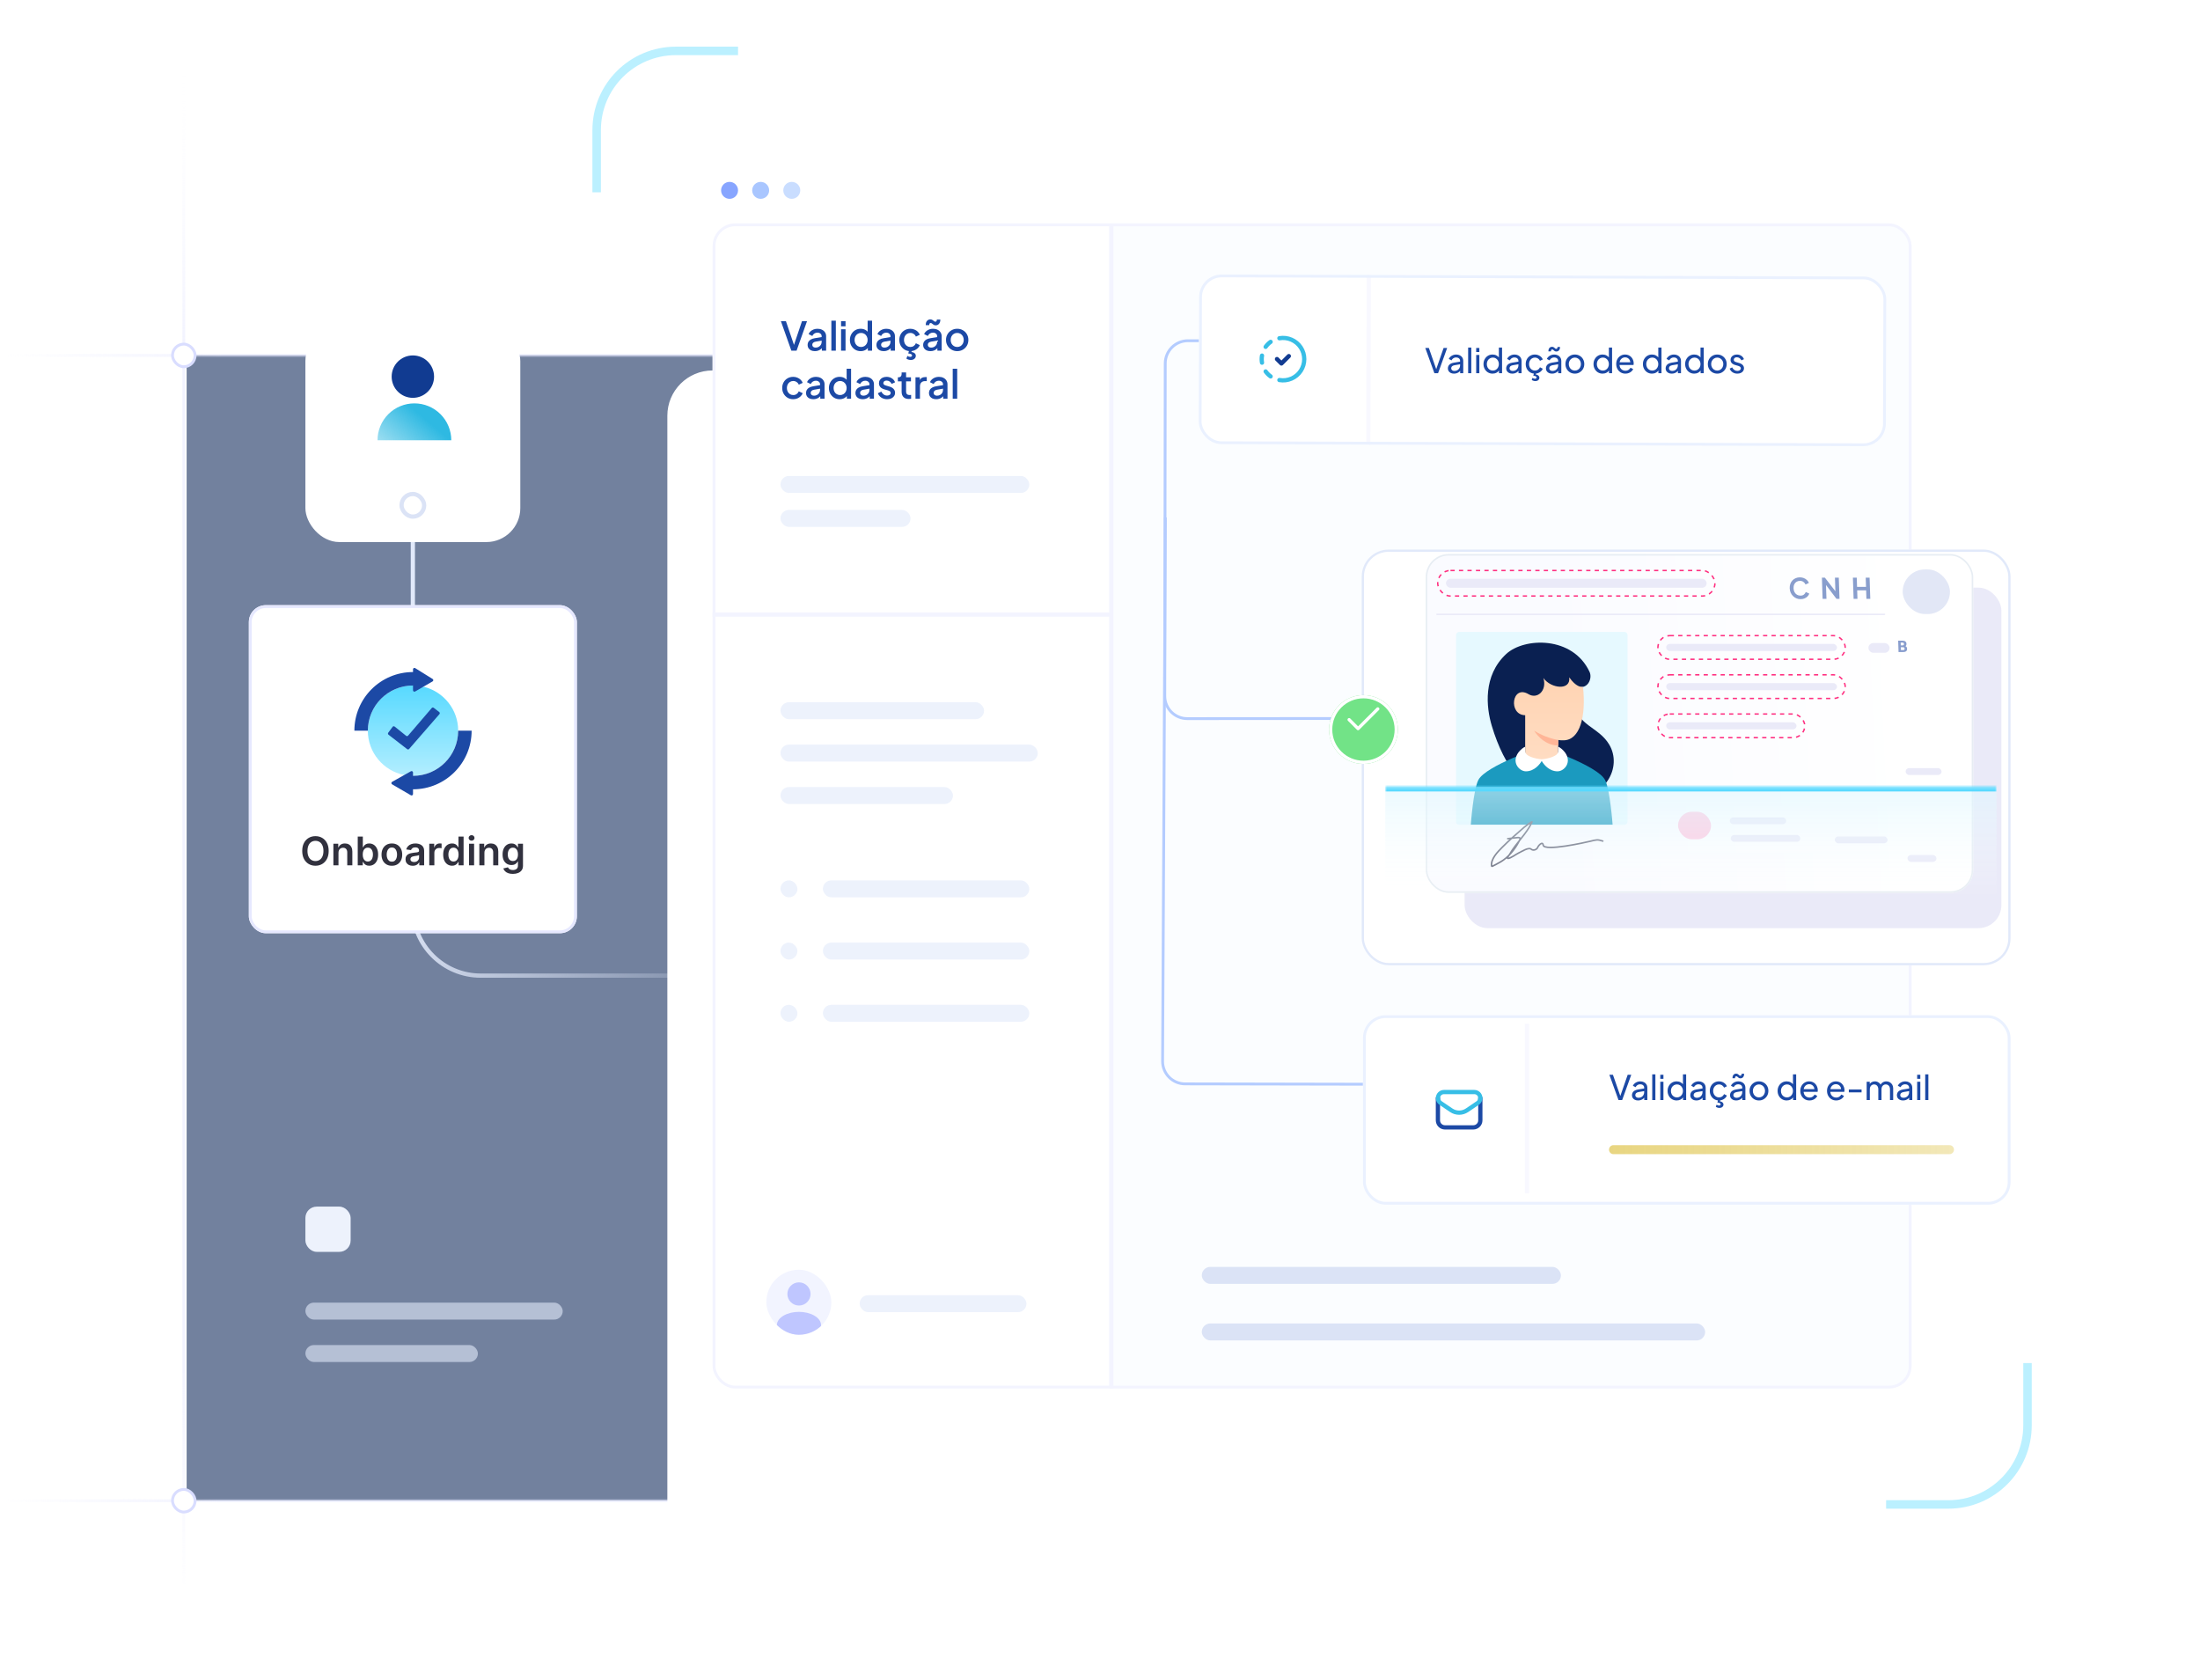 <svg width="778" height="594" viewBox="0 0 778 594" fill="none" xmlns="http://www.w3.org/2000/svg">
<rect width="373" height="405" transform="translate(66 125.632)" fill="#152D5E" fill-opacity="0.6"/>
<path opacity="0.5" d="M535 125.684L2 125.684" stroke="url(#paint0_linear_7540_42050)"/>
<path opacity="0.5" d="M535 530.684L1.41561e-05 530.684" stroke="url(#paint1_linear_7540_42050)"/>
<path opacity="0.5" d="M65 17.684L65 563.684" stroke="url(#paint2_linear_7540_42050)"/>
<rect x="61" y="121.684" width="8" height="8" rx="4" fill="white" stroke="#D9DDFF"/>
<rect x="436" y="121.684" width="8" height="8" rx="4" fill="white" stroke="#D9DDFF"/>
<rect x="61" y="526.684" width="8" height="8" rx="4" fill="white" stroke="#D9DDFF"/>
<rect x="436" y="526.684" width="8" height="8" rx="4" fill="white" stroke="#D9DDFF"/>
<rect opacity="0.6" x="108" y="460.632" width="91" height="6" rx="3" fill="#E1E9FA"/>
<rect opacity="0.6" x="108" y="475.632" width="61" height="6" rx="3" fill="#E1E9FA"/>
<rect x="108" y="426.684" width="16" height="16" rx="4" fill="#EDF2FC"/>
<path d="M146 179V321C146 334.255 156.745 345 170 345H255" stroke="url(#paint3_linear_7540_42050)" stroke-width="1.5"/>
<g filter="url(#filter0_d_7540_42050)">
<rect x="108" y="102.684" width="76" height="76" rx="12" fill="white"/>
</g>
<rect x="142" y="174.684" width="8" height="8" rx="4" fill="white" stroke="#DBE3F6" stroke-width="1.5"/>
<path d="M159.591 155.684C159.591 153.971 159.253 152.275 158.598 150.692C157.942 149.11 156.982 147.672 155.771 146.46C154.559 145.249 153.121 144.288 151.539 143.633C149.956 142.977 148.26 142.64 146.547 142.64C144.834 142.64 143.138 142.977 141.556 143.633C139.973 144.288 138.535 145.249 137.324 146.46C136.113 147.672 135.152 149.11 134.497 150.692C133.841 152.275 133.504 153.971 133.504 155.684L146.547 155.684H159.591Z" fill="url(#paint4_linear_7540_42050)"/>
<ellipse cx="146.002" cy="133.183" rx="7.5" ry="7.5" transform="rotate(-180 146.002 133.183)" fill="#113B91"/>
<g filter="url(#filter1_d_7540_42050)">
<rect x="88" y="204" width="116" height="116" rx="6" fill="white"/>
<rect x="88.5" y="204.5" width="115" height="115" rx="5.5" stroke="#E6E8FF"/>
<path d="M116.235 290.909C116.235 292.006 116.03 292.946 115.619 293.728C115.211 294.507 114.654 295.103 113.948 295.518C113.246 295.932 112.448 296.139 111.557 296.139C110.665 296.139 109.866 295.932 109.161 295.518C108.458 295.1 107.901 294.502 107.49 293.723C107.082 292.941 106.879 292.003 106.879 290.909C106.879 289.812 107.082 288.874 107.49 288.095C107.901 287.313 108.458 286.715 109.161 286.3C109.866 285.886 110.665 285.679 111.557 285.679C112.448 285.679 113.246 285.886 113.948 286.3C114.654 286.715 115.211 287.313 115.619 288.095C116.03 288.874 116.235 289.812 116.235 290.909ZM114.381 290.909C114.381 290.137 114.26 289.486 114.018 288.955C113.779 288.422 113.448 288.019 113.023 287.747C112.599 287.472 112.11 287.335 111.557 287.335C111.003 287.335 110.514 287.472 110.09 287.747C109.666 288.019 109.333 288.422 109.091 288.955C108.852 289.486 108.733 290.137 108.733 290.909C108.733 291.681 108.852 292.334 109.091 292.868C109.333 293.398 109.666 293.801 110.09 294.076C110.514 294.348 111.003 294.484 111.557 294.484C112.11 294.484 112.599 294.348 113.023 294.076C113.448 293.801 113.779 293.398 114.018 292.868C114.26 292.334 114.381 291.681 114.381 290.909ZM119.699 291.526V296H117.899V288.364H119.619V289.661H119.709C119.885 289.234 120.165 288.894 120.549 288.642C120.937 288.39 121.416 288.264 121.986 288.264C122.513 288.264 122.972 288.377 123.363 288.602C123.758 288.828 124.062 289.154 124.278 289.582C124.497 290.009 124.604 290.528 124.601 291.138V296H122.801V291.416C122.801 290.906 122.669 290.506 122.404 290.218C122.142 289.93 121.779 289.786 121.315 289.786C121 289.786 120.72 289.855 120.475 289.994C120.233 290.13 120.042 290.327 119.903 290.586C119.767 290.844 119.699 291.158 119.699 291.526ZM126.51 296V285.818H128.31V289.626H128.384C128.477 289.441 128.608 289.244 128.777 289.035C128.946 288.823 129.175 288.642 129.463 288.493C129.752 288.34 130.119 288.264 130.567 288.264C131.157 288.264 131.689 288.415 132.163 288.717C132.64 289.015 133.018 289.457 133.296 290.044C133.578 290.627 133.719 291.343 133.719 292.192C133.719 293.03 133.581 293.743 133.306 294.33C133.031 294.916 132.657 295.364 132.183 295.672C131.709 295.98 131.172 296.134 130.572 296.134C130.134 296.134 129.771 296.061 129.483 295.915C129.195 295.77 128.963 295.594 128.787 295.388C128.615 295.18 128.481 294.982 128.384 294.797H128.28V296H126.51ZM128.275 292.182C128.275 292.676 128.345 293.108 128.484 293.479C128.626 293.851 128.83 294.141 129.095 294.349C129.364 294.555 129.689 294.658 130.07 294.658C130.468 294.658 130.801 294.552 131.069 294.339C131.338 294.124 131.54 293.831 131.676 293.46C131.815 293.085 131.884 292.659 131.884 292.182C131.884 291.708 131.816 291.287 131.681 290.919C131.545 290.551 131.343 290.263 131.074 290.054C130.806 289.845 130.471 289.741 130.07 289.741C129.685 289.741 129.359 289.842 129.09 290.044C128.822 290.246 128.618 290.53 128.479 290.894C128.343 291.259 128.275 291.688 128.275 292.182ZM138.58 296.149C137.834 296.149 137.188 295.985 136.641 295.657C136.094 295.329 135.67 294.87 135.368 294.28C135.07 293.69 134.921 293 134.921 292.212C134.921 291.423 135.07 290.732 135.368 290.138C135.67 289.545 136.094 289.085 136.641 288.756C137.188 288.428 137.834 288.264 138.58 288.264C139.326 288.264 139.972 288.428 140.519 288.756C141.066 289.085 141.488 289.545 141.787 290.138C142.088 290.732 142.239 291.423 142.239 292.212C142.239 293 142.088 293.69 141.787 294.28C141.488 294.87 141.066 295.329 140.519 295.657C139.972 295.985 139.326 296.149 138.58 296.149ZM138.59 294.707C138.994 294.707 139.332 294.596 139.604 294.374C139.876 294.149 140.078 293.847 140.211 293.469C140.346 293.092 140.414 292.671 140.414 292.207C140.414 291.739 140.346 291.317 140.211 290.939C140.078 290.558 139.876 290.254 139.604 290.029C139.332 289.804 138.994 289.691 138.59 289.691C138.176 289.691 137.831 289.804 137.556 290.029C137.284 290.254 137.08 290.558 136.944 290.939C136.812 291.317 136.745 291.739 136.745 292.207C136.745 292.671 136.812 293.092 136.944 293.469C137.08 293.847 137.284 294.149 137.556 294.374C137.831 294.596 138.176 294.707 138.59 294.707ZM145.964 296.154C145.48 296.154 145.044 296.068 144.656 295.896C144.272 295.72 143.967 295.461 143.742 295.12C143.52 294.779 143.409 294.358 143.409 293.857C143.409 293.426 143.488 293.07 143.647 292.788C143.806 292.507 144.023 292.281 144.298 292.112C144.574 291.943 144.883 291.816 145.228 291.729C145.576 291.64 145.936 291.575 146.307 291.536C146.754 291.489 147.117 291.448 147.396 291.411C147.674 291.371 147.876 291.312 148.002 291.232C148.132 291.149 148.196 291.022 148.196 290.849V290.82C148.196 290.445 148.085 290.155 147.863 289.95C147.641 289.744 147.321 289.641 146.904 289.641C146.463 289.641 146.113 289.737 145.855 289.93C145.599 290.122 145.427 290.349 145.338 290.611L143.657 290.372C143.79 289.908 144.008 289.52 144.313 289.209C144.618 288.894 144.991 288.659 145.432 288.503C145.873 288.344 146.36 288.264 146.894 288.264C147.262 288.264 147.628 288.307 147.992 288.393C148.357 288.48 148.69 288.622 148.992 288.821C149.293 289.017 149.535 289.283 149.718 289.621C149.903 289.96 149.996 290.382 149.996 290.889V296H148.266V294.951H148.206C148.097 295.163 147.943 295.362 147.744 295.548C147.548 295.73 147.301 295.877 147.003 295.99C146.708 296.099 146.362 296.154 145.964 296.154ZM146.431 294.832C146.793 294.832 147.106 294.76 147.371 294.618C147.636 294.472 147.84 294.28 147.982 294.041C148.128 293.803 148.201 293.542 148.201 293.261V292.361C148.145 292.407 148.049 292.45 147.913 292.49C147.78 292.53 147.631 292.565 147.465 292.594C147.3 292.624 147.136 292.651 146.973 292.674C146.811 292.697 146.67 292.717 146.551 292.734C146.282 292.77 146.042 292.83 145.83 292.913C145.618 292.996 145.45 293.112 145.328 293.261C145.205 293.406 145.144 293.595 145.144 293.827C145.144 294.159 145.265 294.409 145.507 294.578C145.749 294.747 146.057 294.832 146.431 294.832ZM151.806 296V288.364H153.551V289.636H153.63C153.769 289.196 154.008 288.856 154.346 288.617C154.687 288.375 155.077 288.254 155.514 288.254C155.614 288.254 155.725 288.259 155.847 288.269C155.973 288.276 156.078 288.287 156.161 288.304V289.96C156.084 289.933 155.963 289.91 155.798 289.89C155.635 289.867 155.478 289.855 155.325 289.855C154.997 289.855 154.702 289.926 154.441 290.069C154.182 290.208 153.978 290.402 153.829 290.651C153.68 290.899 153.605 291.186 153.605 291.511V296H151.806ZM159.876 296.134C159.276 296.134 158.739 295.98 158.265 295.672C157.791 295.364 157.416 294.916 157.141 294.33C156.866 293.743 156.729 293.03 156.729 292.192C156.729 291.343 156.868 290.627 157.146 290.044C157.428 289.457 157.808 289.015 158.285 288.717C158.762 288.415 159.294 288.264 159.881 288.264C160.328 288.264 160.696 288.34 160.984 288.493C161.273 288.642 161.501 288.823 161.67 289.035C161.839 289.244 161.97 289.441 162.063 289.626H162.138V285.818H163.942V296H162.173V294.797H162.063C161.97 294.982 161.836 295.18 161.661 295.388C161.485 295.594 161.253 295.77 160.964 295.915C160.676 296.061 160.313 296.134 159.876 296.134ZM160.378 294.658C160.759 294.658 161.084 294.555 161.352 294.349C161.621 294.141 161.825 293.851 161.964 293.479C162.103 293.108 162.173 292.676 162.173 292.182C162.173 291.688 162.103 291.259 161.964 290.894C161.828 290.53 161.626 290.246 161.357 290.044C161.092 289.842 160.766 289.741 160.378 289.741C159.977 289.741 159.642 289.845 159.374 290.054C159.105 290.263 158.903 290.551 158.767 290.919C158.631 291.287 158.563 291.708 158.563 292.182C158.563 292.659 158.631 293.085 158.767 293.46C158.906 293.831 159.11 294.124 159.379 294.339C159.65 294.552 159.983 294.658 160.378 294.658ZM165.86 296V288.364H167.66V296H165.86ZM166.765 287.28C166.48 287.28 166.235 287.185 166.029 286.996C165.824 286.804 165.721 286.574 165.721 286.305C165.721 286.034 165.824 285.803 166.029 285.614C166.235 285.422 166.48 285.326 166.765 285.326C167.053 285.326 167.299 285.422 167.501 285.614C167.706 285.803 167.809 286.034 167.809 286.305C167.809 286.574 167.706 286.804 167.501 286.996C167.299 287.185 167.053 287.28 166.765 287.28ZM171.31 291.526V296H169.511V288.364H171.231V289.661H171.32C171.496 289.234 171.776 288.894 172.161 288.642C172.548 288.39 173.027 288.264 173.597 288.264C174.124 288.264 174.583 288.377 174.974 288.602C175.369 288.828 175.674 289.154 175.889 289.582C176.108 290.009 176.216 290.528 176.212 291.138V296H174.413V291.416C174.413 290.906 174.28 290.506 174.015 290.218C173.753 289.93 173.39 289.786 172.926 289.786C172.611 289.786 172.331 289.855 172.086 289.994C171.844 290.13 171.653 290.327 171.514 290.586C171.378 290.844 171.31 291.158 171.31 291.526ZM181.363 299.023C180.717 299.023 180.161 298.935 179.697 298.759C179.233 298.587 178.861 298.355 178.579 298.063C178.297 297.772 178.102 297.448 177.992 297.094L179.613 296.701C179.686 296.85 179.792 296.998 179.931 297.143C180.07 297.293 180.258 297.415 180.493 297.511C180.732 297.611 181.031 297.661 181.393 297.661C181.903 297.661 182.326 297.536 182.661 297.288C182.995 297.042 183.163 296.638 183.163 296.075V294.628H183.073C182.98 294.813 182.844 295.004 182.665 295.2C182.49 295.395 182.256 295.559 181.964 295.692C181.676 295.824 181.313 295.891 180.876 295.891C180.289 295.891 179.757 295.753 179.28 295.478C178.806 295.2 178.428 294.785 178.146 294.235C177.868 293.682 177.729 292.989 177.729 292.157C177.729 291.318 177.868 290.611 178.146 290.034C178.428 289.454 178.808 289.015 179.285 288.717C179.762 288.415 180.294 288.264 180.881 288.264C181.328 288.264 181.696 288.34 181.984 288.493C182.276 288.642 182.508 288.823 182.68 289.035C182.853 289.244 182.984 289.441 183.073 289.626H183.173V288.364H184.947V296.124C184.947 296.777 184.792 297.317 184.48 297.745C184.169 298.173 183.743 298.492 183.202 298.705C182.662 298.917 182.049 299.023 181.363 299.023ZM181.378 294.479C181.759 294.479 182.084 294.386 182.352 294.2C182.621 294.015 182.825 293.748 182.964 293.4C183.103 293.052 183.173 292.634 183.173 292.147C183.173 291.666 183.103 291.246 182.964 290.884C182.828 290.523 182.626 290.243 182.357 290.044C182.092 289.842 181.766 289.741 181.378 289.741C180.977 289.741 180.642 289.845 180.374 290.054C180.105 290.263 179.903 290.549 179.767 290.914C179.631 291.275 179.563 291.686 179.563 292.147C179.563 292.614 179.631 293.024 179.767 293.375C179.906 293.723 180.11 293.995 180.379 294.19C180.65 294.383 180.983 294.479 181.378 294.479Z" fill="#31313E"/>
<path d="M146.055 264.356C154.877 264.356 162.028 257.205 162.028 248.383C162.028 240.934 156.93 234.676 150.032 232.908L149.623 232.919L146.055 232.409C137.233 232.409 130.081 239.561 130.081 248.383C130.081 256.141 135.611 262.607 142.945 264.054L146.055 264.356Z" fill="url(#paint5_linear_7540_42050)"/>
<path d="M146.055 264.357C154.877 264.357 162.029 257.205 162.029 248.383H166.787C166.787 259.833 157.505 269.115 146.055 269.115V270.793C146.055 271.179 145.636 271.419 145.303 271.225L138.652 267.345C138.318 267.151 138.322 266.667 138.659 266.478L145.31 262.736C145.643 262.549 146.055 262.79 146.055 263.172V264.357Z" fill="#1C49A5"/>
<path d="M146.055 232.409C137.233 232.409 130.081 239.561 130.081 248.383H125.323C125.323 236.933 134.605 227.651 146.055 227.651V226.682C146.055 226.29 146.486 226.05 146.819 226.257L152.994 230.1C153.315 230.299 153.307 230.768 152.98 230.957L146.805 234.525C146.472 234.717 146.055 234.477 146.055 234.092V232.409Z" fill="#1C49A5"/>
<path d="M143.621 250.196L139.554 246.924C139.333 246.746 139.008 246.788 138.839 247.016L137.291 249.107C137.129 249.325 137.172 249.633 137.387 249.8L143.993 254.92C144.203 255.083 144.503 255.053 144.677 254.853L155.404 242.525C155.593 242.308 155.56 241.976 155.332 241.801L153.375 240.29C153.164 240.128 152.863 240.159 152.69 240.361L144.314 250.132C144.139 250.337 143.832 250.365 143.621 250.196Z" fill="#1C49A5"/>
</g>
<path d="M261 18H239C223.536 18 211 30.536 211 46V68" stroke="#57D9FF" stroke-opacity="0.4" stroke-width="3"/>
<g filter="url(#filter2_dd_7540_42050)">
<rect x="236" y="51" width="456" height="456" rx="16" fill="white"/>
</g>
<g opacity="0.8">
<circle cx="258" cy="67.316" r="3" fill="#698EFF"/>
<circle cx="269" cy="67.316" r="3" fill="#93B8FF"/>
<circle cx="280" cy="67.316" r="3" fill="#BCD5FF"/>
</g>
<g clip-path="url(#clip0_7540_42050)">
<rect x="252" y="79" width="424" height="412" rx="8" fill="white"/>
<rect x="393" y="79" width="295" height="438" fill="#FBFDFF"/>
<path d="M252 217.316H393" stroke="#F3F4FF" stroke-width="1.496"/>
<path d="M393 79.316L393 584.316" stroke="#F3F4FF" stroke-width="1.5"/>
<path d="M279.85 124L276.154 113.57H277.932L280.956 122.474H280.606L283.616 113.57H285.394L281.698 124H279.85ZM288.174 124.168C287.661 124.168 287.208 124.079 286.816 123.902C286.434 123.715 286.135 123.463 285.92 123.146C285.706 122.819 285.598 122.437 285.598 121.998C285.598 121.587 285.687 121.219 285.864 120.892C286.051 120.565 286.336 120.29 286.718 120.066C287.101 119.842 287.582 119.683 288.16 119.59L290.792 119.156V120.402L288.468 120.808C288.048 120.883 287.74 121.018 287.544 121.214C287.348 121.401 287.25 121.643 287.25 121.942C287.25 122.231 287.358 122.469 287.572 122.656C287.796 122.833 288.081 122.922 288.426 122.922C288.856 122.922 289.229 122.829 289.546 122.642C289.873 122.455 290.125 122.208 290.302 121.9C290.48 121.583 290.568 121.233 290.568 120.85V118.904C290.568 118.531 290.428 118.227 290.148 117.994C289.878 117.751 289.514 117.63 289.056 117.63C288.636 117.63 288.268 117.742 287.95 117.966C287.642 118.181 287.414 118.461 287.264 118.806L285.948 118.148C286.088 117.775 286.317 117.448 286.634 117.168C286.952 116.879 287.32 116.655 287.74 116.496C288.17 116.337 288.622 116.258 289.098 116.258C289.696 116.258 290.223 116.37 290.68 116.594C291.147 116.818 291.506 117.131 291.758 117.532C292.02 117.924 292.15 118.381 292.15 118.904V124H290.638V122.628L290.96 122.67C290.783 122.978 290.554 123.244 290.274 123.468C290.004 123.692 289.691 123.865 289.336 123.986C288.991 124.107 288.604 124.168 288.174 124.168ZM294 124V113.402H295.582V124H294ZM297.432 124V116.426H299.014V124H297.432ZM297.432 115.39V113.57H299.014V115.39H297.432ZM304.363 124.168C303.635 124.168 302.982 123.995 302.403 123.65C301.834 123.295 301.381 122.819 301.045 122.222C300.719 121.625 300.555 120.953 300.555 120.206C300.555 119.459 300.723 118.787 301.059 118.19C301.395 117.593 301.848 117.121 302.417 116.776C302.987 116.431 303.631 116.258 304.349 116.258C304.956 116.258 305.493 116.379 305.959 116.622C306.426 116.865 306.795 117.201 307.065 117.63L306.827 117.994V113.402H308.395V124H306.897V122.46L307.079 122.754C306.818 123.211 306.445 123.561 305.959 123.804C305.474 124.047 304.942 124.168 304.363 124.168ZM304.517 122.698C304.956 122.698 305.348 122.591 305.693 122.376C306.048 122.161 306.323 121.867 306.519 121.494C306.725 121.111 306.827 120.682 306.827 120.206C306.827 119.73 306.725 119.305 306.519 118.932C306.323 118.559 306.048 118.265 305.693 118.05C305.348 117.835 304.956 117.728 304.517 117.728C304.079 117.728 303.682 117.835 303.327 118.05C302.973 118.265 302.697 118.559 302.501 118.932C302.305 119.305 302.207 119.73 302.207 120.206C302.207 120.682 302.305 121.111 302.501 121.494C302.697 121.867 302.968 122.161 303.313 122.376C303.668 122.591 304.069 122.698 304.517 122.698ZM312.51 124.168C311.997 124.168 311.544 124.079 311.152 123.902C310.77 123.715 310.471 123.463 310.256 123.146C310.042 122.819 309.934 122.437 309.934 121.998C309.934 121.587 310.023 121.219 310.2 120.892C310.387 120.565 310.672 120.29 311.054 120.066C311.437 119.842 311.918 119.683 312.496 119.59L315.128 119.156V120.402L312.804 120.808C312.384 120.883 312.076 121.018 311.88 121.214C311.684 121.401 311.586 121.643 311.586 121.942C311.586 122.231 311.694 122.469 311.908 122.656C312.132 122.833 312.417 122.922 312.762 122.922C313.192 122.922 313.565 122.829 313.882 122.642C314.209 122.455 314.461 122.208 314.638 121.9C314.816 121.583 314.904 121.233 314.904 120.85V118.904C314.904 118.531 314.764 118.227 314.484 117.994C314.214 117.751 313.85 117.63 313.392 117.63C312.972 117.63 312.604 117.742 312.286 117.966C311.978 118.181 311.75 118.461 311.6 118.806L310.284 118.148C310.424 117.775 310.653 117.448 310.97 117.168C311.288 116.879 311.656 116.655 312.076 116.496C312.506 116.337 312.958 116.258 313.434 116.258C314.032 116.258 314.559 116.37 315.016 116.594C315.483 116.818 315.842 117.131 316.094 117.532C316.356 117.924 316.486 118.381 316.486 118.904V124H314.974V122.628L315.296 122.67C315.119 122.978 314.89 123.244 314.61 123.468C314.34 123.692 314.027 123.865 313.672 123.986C313.327 124.107 312.94 124.168 312.51 124.168ZM321.934 124.168C321.178 124.168 320.506 123.995 319.918 123.65C319.339 123.295 318.877 122.819 318.532 122.222C318.196 121.625 318.028 120.948 318.028 120.192C318.028 119.445 318.196 118.773 318.532 118.176C318.868 117.579 319.33 117.112 319.918 116.776C320.506 116.431 321.178 116.258 321.934 116.258C322.447 116.258 322.928 116.351 323.376 116.538C323.824 116.715 324.211 116.963 324.538 117.28C324.874 117.597 325.121 117.966 325.28 118.386L323.894 119.03C323.735 118.638 323.479 118.325 323.124 118.092C322.779 117.849 322.382 117.728 321.934 117.728C321.505 117.728 321.117 117.835 320.772 118.05C320.436 118.255 320.17 118.549 319.974 118.932C319.778 119.305 319.68 119.73 319.68 120.206C319.68 120.682 319.778 121.111 319.974 121.494C320.17 121.867 320.436 122.161 320.772 122.376C321.117 122.591 321.505 122.698 321.934 122.698C322.391 122.698 322.788 122.581 323.124 122.348C323.469 122.105 323.726 121.783 323.894 121.382L325.28 122.04C325.131 122.441 324.888 122.805 324.552 123.132C324.225 123.449 323.838 123.701 323.39 123.888C322.942 124.075 322.457 124.168 321.934 124.168ZM322.088 127.29C321.827 127.29 321.551 127.248 321.262 127.164C320.973 127.08 320.73 126.959 320.534 126.8L320.898 125.848C321.038 125.96 321.192 126.044 321.36 126.1C321.537 126.165 321.71 126.198 321.878 126.198C322.083 126.198 322.242 126.151 322.354 126.058C322.475 125.965 322.536 125.839 322.536 125.68C322.536 125.493 322.424 125.344 322.2 125.232C321.985 125.12 321.649 125.041 321.192 124.994L321.5 123.86H322.48L322.326 124.462C322.821 124.537 323.199 124.691 323.46 124.924C323.731 125.157 323.866 125.451 323.866 125.806C323.866 126.245 323.703 126.599 323.376 126.87C323.049 127.15 322.62 127.29 322.088 127.29ZM329.026 124.168C328.513 124.168 328.06 124.079 327.668 123.902C327.285 123.715 326.987 123.463 326.772 123.146C326.557 122.819 326.45 122.437 326.45 121.998C326.45 121.587 326.539 121.219 326.716 120.892C326.903 120.565 327.187 120.29 327.57 120.066C327.953 119.842 328.433 119.683 329.012 119.59L331.644 119.156V120.402L329.32 120.808C328.9 120.883 328.592 121.018 328.396 121.214C328.2 121.401 328.102 121.643 328.102 121.942C328.102 122.231 328.209 122.469 328.424 122.656C328.648 122.833 328.933 122.922 329.278 122.922C329.707 122.922 330.081 122.829 330.398 122.642C330.725 122.455 330.977 122.208 331.154 121.9C331.331 121.583 331.42 121.233 331.42 120.85V118.904C331.42 118.531 331.28 118.227 331 117.994C330.729 117.751 330.365 117.63 329.908 117.63C329.488 117.63 329.119 117.742 328.802 117.966C328.494 118.181 328.265 118.461 328.116 118.806L326.8 118.148C326.94 117.775 327.169 117.448 327.486 117.168C327.803 116.879 328.172 116.655 328.592 116.496C329.021 116.337 329.474 116.258 329.95 116.258C330.547 116.258 331.075 116.37 331.532 116.594C331.999 116.818 332.358 117.131 332.61 117.532C332.871 117.924 333.002 118.381 333.002 118.904V124H331.49V122.628L331.812 122.67C331.635 122.978 331.406 123.244 331.126 123.468C330.855 123.692 330.543 123.865 330.188 123.986C329.843 124.107 329.455 124.168 329.026 124.168ZM330.916 115.04C330.664 115.04 330.454 114.998 330.286 114.914C330.127 114.83 329.987 114.737 329.866 114.634C329.754 114.531 329.637 114.438 329.516 114.354C329.404 114.27 329.269 114.228 329.11 114.228C328.951 114.228 328.83 114.289 328.746 114.41C328.662 114.531 328.62 114.723 328.62 114.984H327.374C327.374 114.293 327.528 113.785 327.836 113.458C328.144 113.122 328.527 112.954 328.984 112.954C329.245 112.954 329.455 112.996 329.614 113.08C329.782 113.155 329.927 113.248 330.048 113.36C330.169 113.463 330.286 113.556 330.398 113.64C330.519 113.715 330.655 113.752 330.804 113.752C330.981 113.752 331.107 113.687 331.182 113.556C331.266 113.425 331.308 113.243 331.308 113.01H332.54C332.54 113.663 332.381 114.167 332.064 114.522C331.756 114.867 331.373 115.04 330.916 115.04ZM338.506 124.168C337.778 124.168 337.11 123.995 336.504 123.65C335.906 123.305 335.43 122.833 335.076 122.236C334.721 121.639 334.544 120.962 334.544 120.206C334.544 119.441 334.721 118.764 335.076 118.176C335.43 117.579 335.906 117.112 336.504 116.776C337.101 116.431 337.768 116.258 338.506 116.258C339.252 116.258 339.92 116.431 340.508 116.776C341.105 117.112 341.576 117.579 341.922 118.176C342.276 118.764 342.454 119.441 342.454 120.206C342.454 120.971 342.276 121.653 341.922 122.25C341.567 122.847 341.091 123.319 340.494 123.664C339.896 124 339.234 124.168 338.506 124.168ZM338.506 122.698C338.954 122.698 339.35 122.591 339.696 122.376C340.041 122.161 340.312 121.867 340.508 121.494C340.713 121.111 340.816 120.682 340.816 120.206C340.816 119.73 340.713 119.305 340.508 118.932C340.312 118.559 340.041 118.265 339.696 118.05C339.35 117.835 338.954 117.728 338.506 117.728C338.067 117.728 337.67 117.835 337.316 118.05C336.97 118.265 336.695 118.559 336.49 118.932C336.294 119.305 336.196 119.73 336.196 120.206C336.196 120.682 336.294 121.111 336.49 121.494C336.695 121.867 336.97 122.161 337.316 122.376C337.67 122.591 338.067 122.698 338.506 122.698ZM280.522 141.168C279.766 141.168 279.094 140.995 278.506 140.65C277.927 140.295 277.465 139.819 277.12 139.222C276.784 138.625 276.616 137.948 276.616 137.192C276.616 136.445 276.784 135.773 277.12 135.176C277.456 134.579 277.918 134.112 278.506 133.776C279.094 133.431 279.766 133.258 280.522 133.258C281.035 133.258 281.516 133.351 281.964 133.538C282.412 133.715 282.799 133.963 283.126 134.28C283.462 134.597 283.709 134.966 283.868 135.386L282.482 136.03C282.323 135.638 282.067 135.325 281.712 135.092C281.367 134.849 280.97 134.728 280.522 134.728C280.093 134.728 279.705 134.835 279.36 135.05C279.024 135.255 278.758 135.549 278.562 135.932C278.366 136.305 278.268 136.73 278.268 137.206C278.268 137.682 278.366 138.111 278.562 138.494C278.758 138.867 279.024 139.161 279.36 139.376C279.705 139.591 280.093 139.698 280.522 139.698C280.979 139.698 281.376 139.581 281.712 139.348C282.057 139.105 282.314 138.783 282.482 138.382L283.868 139.04C283.719 139.441 283.476 139.805 283.14 140.132C282.813 140.449 282.426 140.701 281.978 140.888C281.53 141.075 281.045 141.168 280.522 141.168ZM287.614 141.168C287.101 141.168 286.648 141.079 286.256 140.902C285.873 140.715 285.575 140.463 285.36 140.146C285.145 139.819 285.038 139.437 285.038 138.998C285.038 138.587 285.127 138.219 285.304 137.892C285.491 137.565 285.775 137.29 286.158 137.066C286.541 136.842 287.021 136.683 287.6 136.59L290.232 136.156V137.402L287.908 137.808C287.488 137.883 287.18 138.018 286.984 138.214C286.788 138.401 286.69 138.643 286.69 138.942C286.69 139.231 286.797 139.469 287.012 139.656C287.236 139.833 287.521 139.922 287.866 139.922C288.295 139.922 288.669 139.829 288.986 139.642C289.313 139.455 289.565 139.208 289.742 138.9C289.919 138.583 290.008 138.233 290.008 137.85V135.904C290.008 135.531 289.868 135.227 289.588 134.994C289.317 134.751 288.953 134.63 288.496 134.63C288.076 134.63 287.707 134.742 287.39 134.966C287.082 135.181 286.853 135.461 286.704 135.806L285.388 135.148C285.528 134.775 285.757 134.448 286.074 134.168C286.391 133.879 286.76 133.655 287.18 133.496C287.609 133.337 288.062 133.258 288.538 133.258C289.135 133.258 289.663 133.37 290.12 133.594C290.587 133.818 290.946 134.131 291.198 134.532C291.459 134.924 291.59 135.381 291.59 135.904V141H290.078V139.628L290.4 139.67C290.223 139.978 289.994 140.244 289.714 140.468C289.443 140.692 289.131 140.865 288.776 140.986C288.431 141.107 288.043 141.168 287.614 141.168ZM296.94 141.168C296.212 141.168 295.558 140.995 294.98 140.65C294.41 140.295 293.958 139.819 293.622 139.222C293.295 138.625 293.132 137.953 293.132 137.206C293.132 136.459 293.3 135.787 293.636 135.19C293.972 134.593 294.424 134.121 294.994 133.776C295.563 133.431 296.207 133.258 296.926 133.258C297.532 133.258 298.069 133.379 298.536 133.622C299.002 133.865 299.371 134.201 299.642 134.63L299.404 134.994V130.402H300.972V141H299.474V139.46L299.656 139.754C299.394 140.211 299.021 140.561 298.536 140.804C298.05 141.047 297.518 141.168 296.94 141.168ZM297.094 139.698C297.532 139.698 297.924 139.591 298.27 139.376C298.624 139.161 298.9 138.867 299.096 138.494C299.301 138.111 299.404 137.682 299.404 137.206C299.404 136.73 299.301 136.305 299.096 135.932C298.9 135.559 298.624 135.265 298.27 135.05C297.924 134.835 297.532 134.728 297.094 134.728C296.655 134.728 296.258 134.835 295.904 135.05C295.549 135.265 295.274 135.559 295.078 135.932C294.882 136.305 294.784 136.73 294.784 137.206C294.784 137.682 294.882 138.111 295.078 138.494C295.274 138.867 295.544 139.161 295.89 139.376C296.244 139.591 296.646 139.698 297.094 139.698ZM305.087 141.168C304.573 141.168 304.121 141.079 303.729 140.902C303.346 140.715 303.047 140.463 302.833 140.146C302.618 139.819 302.511 139.437 302.511 138.998C302.511 138.587 302.599 138.219 302.777 137.892C302.963 137.565 303.248 137.29 303.631 137.066C304.013 136.842 304.494 136.683 305.073 136.59L307.705 136.156V137.402L305.381 137.808C304.961 137.883 304.653 138.018 304.457 138.214C304.261 138.401 304.163 138.643 304.163 138.942C304.163 139.231 304.27 139.469 304.485 139.656C304.709 139.833 304.993 139.922 305.339 139.922C305.768 139.922 306.141 139.829 306.459 139.642C306.785 139.455 307.037 139.208 307.215 138.9C307.392 138.583 307.481 138.233 307.481 137.85V135.904C307.481 135.531 307.341 135.227 307.061 134.994C306.79 134.751 306.426 134.63 305.969 134.63C305.549 134.63 305.18 134.742 304.863 134.966C304.555 135.181 304.326 135.461 304.177 135.806L302.861 135.148C303.001 134.775 303.229 134.448 303.547 134.168C303.864 133.879 304.233 133.655 304.653 133.496C305.082 133.337 305.535 133.258 306.011 133.258C306.608 133.258 307.135 133.37 307.593 133.594C308.059 133.818 308.419 134.131 308.671 134.532C308.932 134.924 309.063 135.381 309.063 135.904V141H307.551V139.628L307.873 139.67C307.695 139.978 307.467 140.244 307.187 140.468C306.916 140.692 306.603 140.865 306.249 140.986C305.903 141.107 305.516 141.168 305.087 141.168ZM313.712 141.168C312.938 141.168 312.256 140.977 311.668 140.594C311.09 140.211 310.684 139.698 310.45 139.054L311.668 138.48C311.874 138.909 312.154 139.25 312.508 139.502C312.872 139.754 313.274 139.88 313.712 139.88C314.086 139.88 314.389 139.796 314.622 139.628C314.856 139.46 314.972 139.231 314.972 138.942C314.972 138.755 314.921 138.606 314.818 138.494C314.716 138.373 314.585 138.275 314.426 138.2C314.277 138.125 314.123 138.069 313.964 138.032L312.774 137.696C312.121 137.509 311.631 137.229 311.304 136.856C310.987 136.473 310.828 136.03 310.828 135.526C310.828 135.069 310.945 134.672 311.178 134.336C311.412 133.991 311.734 133.725 312.144 133.538C312.555 133.351 313.017 133.258 313.53 133.258C314.221 133.258 314.837 133.431 315.378 133.776C315.92 134.112 316.302 134.583 316.526 135.19L315.308 135.764C315.159 135.4 314.921 135.111 314.594 134.896C314.277 134.681 313.918 134.574 313.516 134.574C313.171 134.574 312.896 134.658 312.69 134.826C312.485 134.985 312.382 135.195 312.382 135.456C312.382 135.633 312.429 135.783 312.522 135.904C312.616 136.016 312.737 136.109 312.886 136.184C313.036 136.249 313.19 136.305 313.348 136.352L314.58 136.716C315.206 136.893 315.686 137.173 316.022 137.556C316.358 137.929 316.526 138.377 316.526 138.9C316.526 139.348 316.405 139.745 316.162 140.09C315.929 140.426 315.602 140.692 315.182 140.888C314.762 141.075 314.272 141.168 313.712 141.168ZM321.352 141.084C320.559 141.084 319.943 140.86 319.504 140.412C319.066 139.964 318.846 139.334 318.846 138.522V134.854H317.516V133.426H317.726C318.081 133.426 318.356 133.323 318.552 133.118C318.748 132.913 318.846 132.633 318.846 132.278V131.69H320.428V133.426H322.15V134.854H320.428V138.452C320.428 138.713 320.47 138.937 320.554 139.124C320.638 139.301 320.774 139.441 320.96 139.544C321.147 139.637 321.39 139.684 321.688 139.684C321.763 139.684 321.847 139.679 321.94 139.67C322.034 139.661 322.122 139.651 322.206 139.642V141C322.076 141.019 321.931 141.037 321.772 141.056C321.614 141.075 321.474 141.084 321.352 141.084ZM323.75 141V133.426H325.262V134.952L325.122 134.728C325.29 134.233 325.561 133.879 325.934 133.664C326.308 133.44 326.756 133.328 327.278 133.328H327.74V134.77H327.082C326.56 134.77 326.135 134.933 325.808 135.26C325.491 135.577 325.332 136.035 325.332 136.632V141H323.75ZM331.09 141.168C330.577 141.168 330.124 141.079 329.732 140.902C329.35 140.715 329.051 140.463 328.836 140.146C328.622 139.819 328.514 139.437 328.514 138.998C328.514 138.587 328.603 138.219 328.78 137.892C328.967 137.565 329.252 137.29 329.634 137.066C330.017 136.842 330.498 136.683 331.076 136.59L333.708 136.156V137.402L331.384 137.808C330.964 137.883 330.656 138.018 330.46 138.214C330.264 138.401 330.166 138.643 330.166 138.942C330.166 139.231 330.274 139.469 330.488 139.656C330.712 139.833 330.997 139.922 331.342 139.922C331.772 139.922 332.145 139.829 332.462 139.642C332.789 139.455 333.041 139.208 333.218 138.9C333.396 138.583 333.484 138.233 333.484 137.85V135.904C333.484 135.531 333.344 135.227 333.064 134.994C332.794 134.751 332.43 134.63 331.972 134.63C331.552 134.63 331.184 134.742 330.866 134.966C330.558 135.181 330.33 135.461 330.18 135.806L328.864 135.148C329.004 134.775 329.233 134.448 329.55 134.168C329.868 133.879 330.236 133.655 330.656 133.496C331.086 133.337 331.538 133.258 332.014 133.258C332.612 133.258 333.139 133.37 333.596 133.594C334.063 133.818 334.422 134.131 334.674 134.532C334.936 134.924 335.066 135.381 335.066 135.904V141H333.554V139.628L333.876 139.67C333.699 139.978 333.47 140.244 333.19 140.468C332.92 140.692 332.607 140.865 332.252 140.986C331.907 141.107 331.52 141.168 331.09 141.168ZM336.916 141V130.402H338.498V141H336.916Z" fill="#1C49A5"/>
<g clip-path="url(#clip1_7540_42050)">
<rect x="271" y="449" width="23" height="23" rx="11.5" fill="#F2F4FF"/>
<path fill-rule="evenodd" clip-rule="evenodd" d="M285.443 454.669C287.042 456.269 287.042 458.863 285.443 460.463C283.843 462.063 281.249 462.063 279.649 460.463C278.049 458.863 278.049 456.269 279.649 454.669C281.249 453.069 283.843 453.069 285.443 454.669Z" fill="#BFC6FF"/>
<path fill-rule="evenodd" clip-rule="evenodd" d="M274.723 468.683V469.642C274.723 470.171 275.021 472.09 275.561 472.09H289.247C289.787 472.09 290.364 470.171 290.364 469.642V468.683C290.364 465.782 286.501 463.897 282.544 463.897C278.586 463.897 274.723 465.782 274.723 468.683Z" fill="#BFC6FF"/>
</g>
<rect opacity="0.6" x="276" y="168.316" width="88" height="6" rx="3" fill="#E1E9FA"/>
<rect opacity="0.6" x="276" y="180.316" width="46" height="6" rx="3" fill="#E1E9FA"/>
<rect opacity="0.6" x="276" y="248.316" width="72" height="6" rx="3" fill="#E1E9FA"/>
<rect opacity="0.6" x="276" y="263.316" width="91" height="6" rx="3" fill="#E1E9FA"/>
<rect opacity="0.6" x="304" y="458" width="59" height="6" rx="3" fill="#E1E9FA"/>
<rect opacity="0.6" x="276" y="278.316" width="61" height="6" rx="3" fill="#E1E9FA"/>
<rect opacity="0.6" x="291" y="311.316" width="73" height="6" rx="3" fill="#E1E9FA"/>
<rect opacity="0.6" x="291" y="333.316" width="73" height="6" rx="3" fill="#E1E9FA"/>
<rect opacity="0.6" x="291" y="355.316" width="73" height="6" rx="3" fill="#E1E9FA"/>
<rect opacity="0.6" x="276" y="311.316" width="6" height="6" rx="3" fill="#E1E9FA"/>
<rect opacity="0.6" x="276" y="333.316" width="6" height="6" rx="3" fill="#E1E9FA"/>
<rect opacity="0.6" x="276" y="355.316" width="6" height="6" rx="3" fill="#E1E9FA"/>
<rect x="425" y="448" width="127" height="6" rx="3" fill="#DBE3F6"/>
<rect x="425" y="468" width="178" height="6" rx="3" fill="#DBE3F6"/>
</g>
<rect x="252.5" y="79.5" width="423" height="411" rx="7.5" stroke="#F3F4FF"/>
<path d="M667 532L689 532C704.464 532 717 519.464 717 504L717 482" stroke="#57D9FF" stroke-opacity="0.4" stroke-width="3"/>
<path d="M428.058 120.484L420.092 120.491C415.671 120.494 412.08 124.083 412.073 128.504L411.902 246.137C411.896 250.552 415.468 254.126 419.884 254.123L474.407 254.079" stroke="#B4CCFF"/>
<path d="M412.12 182.978L411.133 375.263C411.11 379.681 414.673 383.27 419.092 383.279L519.527 383.476" stroke="#B4CCFF"/>
<g filter="url(#filter3_d_7540_42050)">
<g clip-path="url(#clip2_7540_42050)">
<rect x="424.078" y="90.039" width="243" height="60" rx="8" transform="rotate(0.182 424.078 90.039)" fill="white"/>
<path d="M447.573 124.343C448.06 125.026 448.658 125.624 449.341 126.111" stroke="#37BEE6" stroke-width="1.5" stroke-linecap="round" stroke-linejoin="round"/>
<path d="M446.293 118.749C446.143 119.576 446.143 120.424 446.293 121.25" stroke="#37BEE6" stroke-width="1.5" stroke-linecap="round" stroke-linejoin="round"/>
<path d="M447.573 115.657C448.06 114.973 448.658 114.375 449.341 113.888" stroke="#37BEE6" stroke-width="1.5" stroke-linecap="round" stroke-linejoin="round"/>
<path d="M452.434 127.391C455.382 127.907 458.355 126.622 459.999 124.121C461.642 121.619 461.642 118.381 459.999 115.879C458.355 113.378 455.382 112.093 452.434 112.609" stroke="#37BEE6" stroke-width="1.5" stroke-linecap="round" stroke-linejoin="round"/>
<path d="M455.778 118.922L453.161 121.539L451.588 119.971" stroke="#113B91" stroke-width="1.5" stroke-linecap="round" stroke-linejoin="round"/>
<path d="M507.258 124.978L504.03 116.038L505.29 116.038L508.026 123.898L507.774 123.898L510.51 116.038L511.77 116.038L508.554 124.978L507.258 124.978ZM514.182 125.122C513.758 125.122 513.382 125.046 513.054 124.894C512.734 124.734 512.482 124.518 512.298 124.246C512.114 123.966 512.022 123.646 512.022 123.286C512.022 122.942 512.094 122.634 512.238 122.362C512.39 122.082 512.622 121.846 512.934 121.654C513.254 121.462 513.654 121.326 514.134 121.246L516.534 120.85L516.534 121.786L514.386 122.146C513.97 122.218 513.666 122.35 513.474 122.542C513.29 122.734 513.198 122.97 513.198 123.25C513.198 123.514 513.302 123.734 513.51 123.91C513.726 124.086 513.994 124.174 514.314 124.174C514.722 124.174 515.074 124.09 515.37 123.922C515.674 123.746 515.91 123.51 516.078 123.214C516.254 122.918 516.342 122.59 516.342 122.23L516.342 120.586C516.342 120.234 516.21 119.95 515.946 119.734C515.69 119.51 515.35 119.398 514.926 119.398C514.558 119.398 514.23 119.494 513.942 119.686C513.662 119.87 513.454 120.118 513.318 120.43L512.346 119.926C512.466 119.63 512.658 119.366 512.922 119.134C513.186 118.894 513.494 118.706 513.846 118.57C514.198 118.434 514.566 118.366 514.95 118.366C515.446 118.366 515.882 118.462 516.258 118.654C516.634 118.838 516.926 119.098 517.134 119.434C517.35 119.762 517.458 120.146 517.458 120.586L517.458 124.978L516.366 124.978L516.366 123.754L516.57 123.826C516.434 124.082 516.25 124.306 516.018 124.498C515.786 124.69 515.514 124.842 515.202 124.954C514.89 125.066 514.55 125.122 514.182 125.122ZM519.188 124.978L519.188 115.894L520.304 115.894L520.304 124.978L519.188 124.978ZM522.036 124.978L522.036 118.51L523.152 118.51L523.152 124.978L522.036 124.978ZM522.036 117.478L522.036 116.038L523.152 116.038L523.152 117.478L522.036 117.478ZM527.824 125.122C527.216 125.122 526.668 124.974 526.18 124.678C525.7 124.382 525.32 123.978 525.04 123.466C524.76 122.954 524.62 122.382 524.62 121.75C524.62 121.102 524.76 120.526 525.04 120.022C525.32 119.51 525.7 119.106 526.18 118.81C526.668 118.514 527.216 118.366 527.824 118.366C528.36 118.366 528.836 118.482 529.252 118.714C529.668 118.938 529.996 119.242 530.236 119.626L530.056 119.902L530.056 115.894L531.184 115.894L531.184 124.978L530.092 124.978L530.092 123.598L530.236 123.79C530.012 124.214 529.684 124.542 529.252 124.774C528.828 125.006 528.352 125.122 527.824 125.122ZM527.92 124.042C528.328 124.042 528.692 123.942 529.012 123.742C529.332 123.542 529.584 123.27 529.768 122.926C529.96 122.574 530.056 122.182 530.056 121.75C530.056 121.31 529.96 120.918 529.768 120.574C529.584 120.222 529.332 119.946 529.012 119.746C528.692 119.546 528.328 119.446 527.92 119.446C527.52 119.446 527.156 119.55 526.828 119.758C526.508 119.958 526.256 120.23 526.072 120.574C525.888 120.91 525.796 121.302 525.796 121.75C525.796 122.182 525.888 122.574 526.072 122.926C526.256 123.27 526.508 123.542 526.828 123.742C527.148 123.942 527.512 124.042 527.92 124.042ZM534.807 125.122C534.383 125.122 534.007 125.046 533.679 124.894C533.359 124.734 533.107 124.518 532.923 124.246C532.739 123.966 532.647 123.646 532.647 123.286C532.647 122.942 532.719 122.634 532.863 122.362C533.015 122.082 533.247 121.846 533.559 121.654C533.879 121.462 534.279 121.326 534.759 121.246L537.159 120.85L537.159 121.786L535.011 122.146C534.595 122.218 534.291 122.35 534.099 122.542C533.915 122.734 533.823 122.97 533.823 123.25C533.823 123.514 533.927 123.734 534.135 123.91C534.351 124.086 534.619 124.174 534.939 124.174C535.347 124.174 535.699 124.09 535.995 123.922C536.299 123.746 536.535 123.51 536.703 123.214C536.879 122.918 536.967 122.59 536.967 122.23L536.967 120.586C536.967 120.234 536.835 119.95 536.571 119.734C536.315 119.51 535.975 119.398 535.551 119.398C535.183 119.398 534.855 119.494 534.567 119.686C534.287 119.87 534.079 120.118 533.943 120.43L532.971 119.926C533.091 119.63 533.283 119.366 533.547 119.134C533.811 118.894 534.119 118.706 534.471 118.57C534.823 118.434 535.191 118.366 535.575 118.366C536.071 118.366 536.507 118.462 536.883 118.654C537.259 118.838 537.551 119.098 537.759 119.434C537.975 119.762 538.083 120.146 538.083 120.586L538.083 124.978L536.991 124.978L536.991 123.754L537.195 123.826C537.059 124.082 536.875 124.306 536.643 124.498C536.411 124.69 536.139 124.842 535.827 124.954C535.515 125.066 535.175 125.122 534.807 125.122ZM542.813 125.122C542.181 125.122 541.617 124.974 541.121 124.678C540.633 124.382 540.249 123.978 539.969 123.466C539.689 122.954 539.549 122.378 539.549 121.738C539.549 121.09 539.689 120.514 539.969 120.01C540.249 119.506 540.633 119.106 541.121 118.81C541.617 118.514 542.181 118.366 542.813 118.366C543.237 118.366 543.633 118.442 544.001 118.594C544.369 118.746 544.693 118.95 544.973 119.206C545.253 119.462 545.457 119.762 545.585 120.106L544.589 120.586C544.437 120.25 544.205 119.978 543.893 119.77C543.581 119.554 543.221 119.446 542.813 119.446C542.421 119.446 542.065 119.546 541.745 119.746C541.433 119.946 541.185 120.218 541.001 120.562C540.817 120.906 540.725 121.302 540.725 121.75C540.725 122.182 540.817 122.574 541.001 122.926C541.185 123.27 541.433 123.542 541.745 123.742C542.065 123.942 542.421 124.042 542.813 124.042C543.221 124.042 543.581 123.938 543.893 123.73C544.205 123.514 544.437 123.23 544.589 122.878L545.585 123.382C545.457 123.718 545.253 124.018 544.973 124.282C544.693 124.538 544.369 124.742 544.001 124.894C543.633 125.046 543.237 125.122 542.813 125.122ZM542.957 127.762C542.733 127.762 542.501 127.722 542.261 127.642C542.021 127.57 541.825 127.47 541.673 127.342L541.949 126.61C542.069 126.714 542.205 126.794 542.357 126.85C542.509 126.906 542.657 126.934 542.801 126.934C542.977 126.934 543.117 126.89 543.221 126.802C543.325 126.722 543.377 126.614 543.377 126.478C543.377 126.302 543.285 126.162 543.101 126.058C542.917 125.962 542.625 125.89 542.225 125.842L542.501 124.858L543.233 124.858L543.101 125.398C543.517 125.478 543.833 125.618 544.049 125.818C544.273 126.018 544.385 126.262 544.385 126.55C544.385 126.91 544.249 127.202 543.977 127.426C543.713 127.65 543.373 127.762 542.957 127.762ZM548.858 125.122C548.434 125.122 548.058 125.046 547.73 124.894C547.41 124.734 547.158 124.518 546.974 124.246C546.79 123.966 546.698 123.646 546.698 123.286C546.698 122.942 546.77 122.634 546.914 122.362C547.066 122.082 547.298 121.846 547.61 121.654C547.93 121.462 548.33 121.326 548.81 121.246L551.21 120.85L551.21 121.786L549.062 122.146C548.646 122.218 548.342 122.35 548.15 122.542C547.966 122.734 547.874 122.97 547.874 123.25C547.874 123.514 547.978 123.734 548.186 123.91C548.402 124.086 548.67 124.174 548.99 124.174C549.398 124.174 549.75 124.09 550.046 123.922C550.35 123.746 550.586 123.51 550.754 123.214C550.93 122.918 551.018 122.59 551.018 122.23L551.018 120.586C551.018 120.234 550.886 119.95 550.622 119.734C550.366 119.51 550.026 119.398 549.602 119.398C549.234 119.398 548.906 119.494 548.618 119.686C548.338 119.87 548.13 120.118 547.994 120.43L547.022 119.926C547.142 119.63 547.334 119.366 547.598 119.134C547.862 118.894 548.17 118.706 548.522 118.57C548.874 118.434 549.242 118.366 549.626 118.366C550.122 118.366 550.558 118.462 550.934 118.654C551.31 118.838 551.602 119.098 551.81 119.434C552.026 119.762 552.134 120.146 552.134 120.586L552.134 124.978L551.042 124.978L551.042 123.754L551.246 123.826C551.11 124.082 550.926 124.306 550.694 124.498C550.462 124.69 550.19 124.842 549.878 124.954C549.566 125.066 549.226 125.122 548.858 125.122ZM550.394 117.298C550.178 117.298 550.002 117.262 549.866 117.19C549.738 117.118 549.626 117.034 549.53 116.938C549.434 116.842 549.338 116.758 549.242 116.686C549.146 116.614 549.03 116.578 548.894 116.578C548.766 116.578 548.662 116.63 548.582 116.734C548.51 116.83 548.474 117.002 548.474 117.25L547.574 117.25C547.574 116.714 547.69 116.314 547.922 116.05C548.162 115.778 548.47 115.642 548.846 115.642C549.062 115.642 549.238 115.678 549.374 115.75C549.51 115.822 549.626 115.906 549.722 116.002C549.818 116.098 549.91 116.182 549.998 116.254C550.094 116.326 550.21 116.362 550.346 116.362C550.49 116.362 550.602 116.306 550.682 116.194C550.762 116.074 550.802 115.906 550.802 115.69L551.69 115.69C551.69 116.186 551.57 116.578 551.33 116.866C551.09 117.154 550.778 117.298 550.394 117.298ZM556.936 125.122C556.312 125.122 555.748 124.978 555.244 124.69C554.74 124.394 554.34 123.99 554.044 123.478C553.748 122.966 553.6 122.386 553.6 121.738C553.6 121.09 553.744 120.514 554.032 120.01C554.328 119.506 554.728 119.106 555.232 118.81C555.736 118.514 556.304 118.366 556.936 118.366C557.56 118.366 558.124 118.514 558.628 118.81C559.132 119.098 559.528 119.494 559.816 119.998C560.112 120.502 560.26 121.082 560.26 121.738C560.26 122.394 560.108 122.978 559.804 123.49C559.5 123.994 559.096 124.394 558.592 124.69C558.096 124.978 557.544 125.122 556.936 125.122ZM556.936 124.042C557.336 124.042 557.696 123.942 558.016 123.742C558.344 123.542 558.6 123.266 558.784 122.914C558.976 122.562 559.072 122.17 559.072 121.738C559.072 121.298 558.976 120.91 558.784 120.574C558.6 120.23 558.344 119.958 558.016 119.758C557.696 119.55 557.336 119.446 556.936 119.446C556.528 119.446 556.16 119.55 555.832 119.758C555.512 119.958 555.256 120.23 555.064 120.574C554.872 120.91 554.776 121.298 554.776 121.738C554.776 122.17 554.872 122.562 555.064 122.914C555.256 123.266 555.512 123.542 555.832 123.742C556.16 123.942 556.528 124.042 556.936 124.042ZM566.73 125.122C566.122 125.122 565.574 124.974 565.086 124.678C564.606 124.382 564.226 123.978 563.946 123.466C563.666 122.954 563.526 122.382 563.526 121.75C563.526 121.102 563.666 120.526 563.946 120.022C564.226 119.51 564.606 119.106 565.086 118.81C565.574 118.514 566.122 118.366 566.73 118.366C567.266 118.366 567.742 118.482 568.158 118.714C568.574 118.938 568.902 119.242 569.142 119.626L568.962 119.902L568.962 115.894L570.09 115.894L570.09 124.978L568.998 124.978L568.998 123.598L569.142 123.79C568.918 124.214 568.59 124.542 568.158 124.774C567.734 125.006 567.258 125.122 566.73 125.122ZM566.826 124.042C567.234 124.042 567.598 123.942 567.918 123.742C568.238 123.542 568.49 123.27 568.674 122.926C568.866 122.574 568.962 122.182 568.962 121.75C568.962 121.31 568.866 120.918 568.674 120.574C568.49 120.222 568.238 119.946 567.918 119.746C567.598 119.546 567.234 119.446 566.826 119.446C566.426 119.446 566.062 119.55 565.734 119.758C565.414 119.958 565.162 120.23 564.978 120.574C564.794 120.91 564.702 121.302 564.702 121.75C564.702 122.182 564.794 122.574 564.978 122.926C565.162 123.27 565.414 123.542 565.734 123.742C566.054 123.942 566.418 124.042 566.826 124.042ZM574.793 125.122C574.169 125.122 573.613 124.974 573.125 124.678C572.637 124.382 572.253 123.978 571.973 123.466C571.693 122.946 571.553 122.366 571.553 121.726C571.553 121.078 571.689 120.502 571.961 119.998C572.241 119.494 572.617 119.098 573.089 118.81C573.569 118.514 574.105 118.366 574.697 118.366C575.177 118.366 575.601 118.454 575.969 118.63C576.345 118.798 576.661 119.03 576.917 119.326C577.181 119.614 577.381 119.946 577.517 120.322C577.661 120.69 577.733 121.074 577.733 121.474C577.733 121.562 577.725 121.662 577.709 121.774C577.701 121.878 577.689 121.978 577.673 122.074L572.369 122.074L572.369 121.114L577.025 121.114L576.497 121.546C576.569 121.13 576.529 120.758 576.377 120.43C576.225 120.102 576.001 119.842 575.705 119.65C575.409 119.458 575.073 119.362 574.697 119.362C574.321 119.362 573.977 119.458 573.665 119.65C573.353 119.842 573.109 120.118 572.933 120.478C572.765 120.83 572.697 121.25 572.729 121.738C572.697 122.21 572.769 122.626 572.945 122.986C573.129 123.338 573.385 123.614 573.713 123.814C574.049 124.006 574.413 124.102 574.805 124.102C575.237 124.102 575.601 124.002 575.897 123.802C576.193 123.602 576.433 123.346 576.617 123.034L577.553 123.514C577.425 123.81 577.225 124.082 576.953 124.33C576.689 124.57 576.373 124.762 576.005 124.906C575.645 125.05 575.241 125.122 574.793 125.122ZM584.202 125.122C583.594 125.122 583.046 124.974 582.558 124.678C582.078 124.382 581.698 123.978 581.418 123.466C581.138 122.954 580.998 122.382 580.998 121.75C580.998 121.102 581.138 120.526 581.418 120.022C581.698 119.51 582.078 119.106 582.558 118.81C583.046 118.514 583.594 118.366 584.202 118.366C584.738 118.366 585.214 118.482 585.63 118.714C586.046 118.938 586.374 119.242 586.614 119.626L586.434 119.902L586.434 115.894L587.562 115.894L587.562 124.978L586.47 124.978L586.47 123.598L586.614 123.79C586.39 124.214 586.062 124.542 585.63 124.774C585.206 125.006 584.73 125.122 584.202 125.122ZM584.298 124.042C584.706 124.042 585.07 123.942 585.39 123.742C585.71 123.542 585.962 123.27 586.146 122.926C586.338 122.574 586.434 122.182 586.434 121.75C586.434 121.31 586.338 120.918 586.146 120.574C585.962 120.222 585.71 119.946 585.39 119.746C585.07 119.546 584.706 119.446 584.298 119.446C583.898 119.446 583.534 119.55 583.206 119.758C582.886 119.958 582.634 120.23 582.45 120.574C582.266 120.91 582.174 121.302 582.174 121.75C582.174 122.182 582.266 122.574 582.45 122.926C582.634 123.27 582.886 123.542 583.206 123.742C583.526 123.942 583.89 124.042 584.298 124.042ZM591.186 125.122C590.762 125.122 590.386 125.046 590.058 124.894C589.738 124.734 589.486 124.518 589.302 124.246C589.118 123.966 589.026 123.646 589.026 123.286C589.026 122.942 589.098 122.634 589.242 122.362C589.394 122.082 589.626 121.846 589.938 121.654C590.258 121.462 590.658 121.326 591.138 121.246L593.538 120.85L593.538 121.786L591.39 122.146C590.974 122.218 590.67 122.35 590.478 122.542C590.294 122.734 590.202 122.97 590.202 123.25C590.202 123.514 590.306 123.734 590.514 123.91C590.73 124.086 590.998 124.174 591.318 124.174C591.726 124.174 592.078 124.09 592.374 123.922C592.678 123.746 592.914 123.51 593.082 123.214C593.258 122.918 593.346 122.59 593.346 122.23L593.346 120.586C593.346 120.234 593.214 119.95 592.95 119.734C592.694 119.51 592.354 119.398 591.93 119.398C591.562 119.398 591.234 119.494 590.946 119.686C590.666 119.87 590.458 120.118 590.322 120.43L589.35 119.926C589.47 119.63 589.662 119.366 589.926 119.134C590.19 118.894 590.498 118.706 590.85 118.57C591.202 118.434 591.57 118.366 591.954 118.366C592.45 118.366 592.886 118.462 593.262 118.654C593.638 118.838 593.93 119.098 594.138 119.434C594.354 119.762 594.462 120.146 594.462 120.586L594.462 124.978L593.37 124.978L593.37 123.754L593.574 123.826C593.438 124.082 593.254 124.306 593.022 124.498C592.79 124.69 592.518 124.842 592.206 124.954C591.894 125.066 591.554 125.122 591.186 125.122ZM599.132 125.122C598.524 125.122 597.976 124.974 597.488 124.678C597.008 124.382 596.628 123.978 596.348 123.466C596.068 122.954 595.928 122.382 595.928 121.75C595.928 121.102 596.068 120.526 596.348 120.022C596.628 119.51 597.008 119.106 597.488 118.81C597.976 118.514 598.524 118.366 599.132 118.366C599.668 118.366 600.144 118.482 600.56 118.714C600.976 118.938 601.304 119.242 601.544 119.626L601.364 119.902L601.364 115.894L602.492 115.894L602.492 124.978L601.4 124.978L601.4 123.598L601.544 123.79C601.32 124.214 600.992 124.542 600.56 124.774C600.136 125.006 599.66 125.122 599.132 125.122ZM599.228 124.042C599.636 124.042 600 123.942 600.32 123.742C600.64 123.542 600.892 123.27 601.076 122.926C601.268 122.574 601.364 122.182 601.364 121.75C601.364 121.31 601.268 120.918 601.076 120.574C600.892 120.222 600.64 119.946 600.32 119.746C600 119.546 599.636 119.446 599.228 119.446C598.828 119.446 598.464 119.55 598.136 119.758C597.816 119.958 597.564 120.23 597.38 120.574C597.196 120.91 597.104 121.302 597.104 121.75C597.104 122.182 597.196 122.574 597.38 122.926C597.564 123.27 597.816 123.542 598.136 123.742C598.456 123.942 598.82 124.042 599.228 124.042ZM607.291 125.122C606.667 125.122 606.103 124.978 605.599 124.69C605.095 124.394 604.695 123.99 604.399 123.478C604.103 122.966 603.955 122.386 603.955 121.738C603.955 121.09 604.099 120.514 604.387 120.01C604.683 119.506 605.083 119.106 605.587 118.81C606.091 118.514 606.659 118.366 607.291 118.366C607.915 118.366 608.479 118.514 608.983 118.81C609.487 119.098 609.883 119.494 610.171 119.998C610.467 120.502 610.615 121.082 610.615 121.738C610.615 122.394 610.463 122.978 610.159 123.49C609.855 123.994 609.451 124.394 608.947 124.69C608.451 124.978 607.899 125.122 607.291 125.122ZM607.291 124.042C607.691 124.042 608.051 123.942 608.371 123.742C608.699 123.542 608.955 123.266 609.139 122.914C609.331 122.562 609.427 122.17 609.427 121.738C609.427 121.298 609.331 120.91 609.139 120.574C608.955 120.23 608.699 119.958 608.371 119.758C608.051 119.55 607.691 119.446 607.291 119.446C606.883 119.446 606.515 119.55 606.187 119.758C605.867 119.958 605.611 120.23 605.419 120.574C605.227 120.91 605.131 121.298 605.131 121.738C605.131 122.17 605.227 122.562 605.419 122.914C605.611 123.266 605.867 123.542 606.187 123.742C606.515 123.942 606.883 124.042 607.291 124.042ZM614.387 125.122C613.739 125.122 613.175 124.962 612.695 124.642C612.215 124.322 611.875 123.89 611.675 123.346L612.563 122.914C612.747 123.298 612.999 123.602 613.319 123.826C613.639 124.05 613.995 124.162 614.387 124.162C614.739 124.162 615.031 124.078 615.263 123.91C615.495 123.742 615.611 123.522 615.611 123.25C615.611 123.058 615.555 122.906 615.443 122.794C615.339 122.674 615.211 122.582 615.059 122.518C614.907 122.446 614.767 122.394 614.639 122.362L613.667 122.086C613.083 121.918 612.655 121.678 612.383 121.366C612.119 121.054 611.987 120.69 611.987 120.274C611.987 119.89 612.083 119.558 612.275 119.278C612.475 118.99 612.743 118.766 613.079 118.606C613.423 118.446 613.807 118.366 614.231 118.366C614.799 118.366 615.307 118.51 615.755 118.798C616.211 119.086 616.535 119.49 616.727 120.01L615.815 120.43C615.671 120.094 615.455 119.83 615.167 119.638C614.879 119.438 614.555 119.338 614.195 119.338C613.867 119.338 613.607 119.422 613.415 119.59C613.223 119.75 613.127 119.954 613.127 120.202C613.127 120.386 613.175 120.538 613.271 120.658C613.367 120.77 613.483 120.858 613.619 120.922C613.755 120.978 613.887 121.026 614.015 121.066L615.071 121.378C615.599 121.53 616.007 121.766 616.295 122.086C616.591 122.406 616.739 122.79 616.739 123.238C616.739 123.598 616.639 123.922 616.439 124.21C616.239 124.498 615.963 124.722 615.611 124.882C615.259 125.042 614.851 125.122 614.387 125.122Z" fill="#1C49A5"/>
<path d="M484.078 90.229L483.888 150.229" stroke="#F8F8FF" stroke-width="1.496"/>
</g>
<rect x="424.577" y="90.54" width="242" height="59" rx="7.5" transform="rotate(0.182 424.577 90.54)" stroke="#EAF1FF"/>
</g>
<g filter="url(#filter4_d_7540_42050)">
<rect x="481.553" y="184" width="229.448" height="147.006" rx="9.536" fill="white"/>
<rect x="481.95" y="184.397" width="228.653" height="146.211" rx="9.138" stroke="#E1E9FA" stroke-width="0.795"/>
</g>
<g filter="url(#filter5_d_7540_42050)">
<circle cx="482.166" cy="254.169" r="12.166" fill="#72E387"/>
<circle cx="482.166" cy="254.169" r="11.596" stroke="white" stroke-width="1.141"/>
</g>
<path d="M487.234 250.684L480.264 257.654L477.096 254.486" stroke="white" stroke-width="1.141" stroke-linecap="round" stroke-linejoin="round"/>
<g filter="url(#filter6_d_7540_42050)">
<rect x="509.824" y="196.975" width="189.811" height="120.4" rx="8.101" fill="#EAEAF8"/>
</g>
<g filter="url(#filter7_b_7540_42050)">
<rect x="504.195" y="195.919" width="193.611" height="119.803" rx="8.101" fill="url(#paint6_linear_7540_42050)"/>
<rect x="504.466" y="196.19" width="193.069" height="119.262" rx="7.83" stroke="#E7EDF3" stroke-width="0.541"/>
</g>
<g clip-path="url(#clip3_7540_42050)">
<rect width="60.647" height="68.228" rx="1.083" transform="matrix(-1 0 0 1 575.553 223.464)" fill="#E6F9FF"/>
<path d="M527.556 256.687C525.581 250.129 524.364 238.918 532.668 231.25C539.014 225.39 556.158 224.799 562.122 237.579C563.117 239.712 561.757 243.056 559.079 242.934C558.027 242.885 557.375 246.22 556.766 248.289C557.618 256.687 565.209 256.842 569.059 263.26C573.806 271.171 567.964 282.855 553.967 282.855C539.97 282.855 531.947 271.27 527.556 256.687Z" fill="#0A2051"/>
<path d="M522.808 275.796C521.023 279.204 520.131 291.618 520.131 291.618H570.275C570.275 291.618 569.383 279.204 567.598 275.796C564.92 270.684 545.203 264.112 545.203 264.112C545.203 264.112 525.486 270.684 522.808 275.796Z" fill="#1B9ABF"/>
<path d="M539.361 267.033C539.361 267.033 542.468 268.737 545.327 268.737C548.186 268.737 551.045 267.033 551.045 267.033V261.678C551.66 261.775 552.283 261.812 552.905 261.788C558.745 261.788 560.946 253.282 559.808 242.934C559.078 242.934 557.374 242.934 554.94 239.526C555.548 244.273 548.489 243.543 545.812 239.77C547.15 244.273 543.621 247.316 540.578 245.49C534.611 241.91 533.27 252.823 539.361 252.914V267.033Z" fill="url(#paint7_linear_7540_42050)"/>
<path d="M551.047 261.677C548.027 261.122 545.138 260.007 542.527 258.391C542.527 258.391 545.57 263.625 551.047 263.625V261.677Z" fill="#FFB597"/>
<path d="M545.197 268.487C543.438 268.408 539.363 267.546 539.363 265.684V264.112C538.917 264.112 537.638 265.166 536.981 266.059C534.382 269.589 537.265 272.753 539.616 272.753C542.582 272.753 544.548 270.275 545.205 269.082C545.862 270.275 547.828 272.753 550.795 272.753C553.146 272.753 556.028 269.589 553.429 266.059C552.772 265.166 551.494 264.112 551.047 264.112V265.684C551.047 267.546 546.862 268.408 545.197 268.487Z" fill="white"/>
</g>
<rect x="508.42" y="201.732" width="98.034" height="9.036" rx="4.518" stroke="#FF2F80" stroke-width="0.5" stroke-dasharray="1.5 1.5"/>
<g filter="url(#filter8_b_7540_42050)">
<rect x="511.349" y="204.66" width="92.177" height="3.179" rx="1.589" fill="#EAEAF8"/>
</g>
<g filter="url(#filter9_b_7540_42050)">
<rect x="660.734" y="227.404" width="7.498" height="3.424" rx="1.712" fill="#EAEAF8"/>
</g>
<rect x="586.293" y="224.776" width="66.249" height="8.359" rx="4.179" stroke="#FF2F80" stroke-width="0.5" stroke-dasharray="1.5 1.5"/>
<g filter="url(#filter10_b_7540_42050)">
<rect x="589.222" y="227.704" width="60.392" height="2.502" rx="1.251" fill="#EAEAF8"/>
</g>
<rect x="586.293" y="238.635" width="66.249" height="8.359" rx="4.179" stroke="#FF2F80" stroke-width="0.5" stroke-dasharray="1.5 1.5"/>
<g filter="url(#filter11_b_7540_42050)">
<rect x="589.222" y="241.563" width="60.392" height="2.502" rx="1.251" fill="#EAEAF8"/>
</g>
<rect x="586.293" y="252.493" width="51.945" height="8.359" rx="4.179" stroke="#FF2F80" stroke-width="0.5" stroke-dasharray="1.5 1.5"/>
<g filter="url(#filter12_b_7540_42050)">
<rect x="589.222" y="255.422" width="46.088" height="2.502" rx="1.251" fill="#EAEAF8"/>
</g>
<g filter="url(#filter13_b_7540_42050)">
<rect x="673.902" y="271.619" width="12.698" height="2.414" rx="1.207" fill="#EAEAF8"/>
</g>
<g filter="url(#filter14_b_7540_42050)">
<rect x="611.703" y="289.047" width="19.951" height="2.414" rx="1.207" fill="#EAEAF8"/>
</g>
<g filter="url(#filter15_b_7540_42050)">
<rect x="612.062" y="295.264" width="24.59" height="2.414" rx="1.207" fill="#EAEAF8"/>
</g>
<g filter="url(#filter16_b_7540_42050)">
<rect x="648.842" y="295.791" width="18.669" height="2.414" rx="1.207" fill="#EAEAF8"/>
</g>
<g filter="url(#filter17_b_7540_42050)">
<rect x="674.559" y="302.352" width="10.248" height="2.414" rx="1.207" fill="#EAEAF8"/>
</g>
<path opacity="0.5" d="M672.153 230.572L672.13 229.876H673.056C673.222 229.876 673.345 229.833 673.425 229.746C673.505 229.659 673.543 229.536 673.538 229.377C673.532 229.217 673.487 229.096 673.401 229.013C673.315 228.926 673.189 228.882 673.023 228.882H672.097L672.079 228.345H672.962C673.236 228.345 673.481 228.379 673.696 228.448C673.911 228.513 674.083 228.62 674.21 228.768C674.338 228.917 674.406 229.118 674.415 229.371L674.417 229.447C674.425 229.683 674.378 229.886 674.275 230.056C674.172 230.222 674.018 230.351 673.811 230.441C673.605 230.528 673.346 230.572 673.036 230.572H672.153ZM671.395 230.572L671.261 226.547H672.128L672.261 230.572H671.395ZM672.092 228.741L672.075 228.209H672.854C673.024 228.209 673.145 228.165 673.218 228.079C673.291 227.992 673.325 227.876 673.32 227.731C673.315 227.579 673.273 227.459 673.195 227.372C673.116 227.286 672.992 227.242 672.822 227.242H672.042L672.019 226.547H672.745C673.2 226.547 673.551 226.643 673.8 226.835C674.051 227.027 674.183 227.3 674.195 227.655L674.198 227.736C674.206 227.983 674.149 228.18 674.028 228.328C673.91 228.477 673.746 228.584 673.535 228.649C673.328 228.71 673.089 228.741 672.818 228.741H672.092Z" fill="#133D9C"/>
<path d="M636.751 211.873C636.218 211.873 635.721 211.776 635.262 211.582C634.808 211.388 634.406 211.117 634.055 210.769C633.71 210.422 633.436 210.014 633.234 209.545C633.032 209.077 632.921 208.566 632.903 208.011C632.884 207.456 632.957 206.944 633.122 206.476C633.293 206.001 633.539 205.593 633.861 205.252C634.19 204.904 634.577 204.637 635.024 204.45C635.471 204.256 635.961 204.159 636.495 204.159C637.028 204.159 637.508 204.249 637.934 204.43C638.366 204.61 638.734 204.851 639.038 205.152C639.341 205.446 639.562 205.77 639.7 206.125L638.499 206.697C638.347 206.322 638.1 206.014 637.758 205.774C637.417 205.526 637.009 205.403 636.536 205.403C636.069 205.403 635.66 205.513 635.307 205.734C634.961 205.954 634.695 206.259 634.507 206.646C634.327 207.034 634.245 207.489 634.263 208.011C634.28 208.532 634.392 208.99 634.599 209.385C634.811 209.773 635.098 210.077 635.459 210.298C635.826 210.518 636.243 210.629 636.71 210.629C637.183 210.629 637.583 210.508 637.908 210.268C638.233 210.02 638.459 209.709 638.587 209.335L639.826 209.907C639.711 210.261 639.512 210.589 639.229 210.89C638.945 211.184 638.593 211.421 638.172 211.602C637.758 211.782 637.285 211.873 636.751 211.873ZM644.541 211.752L644.293 204.279H645.353L649.637 209.816L649.091 209.927L648.903 204.279H650.263L650.511 211.752H649.441L645.216 206.175L645.712 206.065L645.901 211.752H644.541ZM655.503 211.752L655.255 204.279H656.615L656.723 207.539H659.893L659.785 204.279H661.155L661.403 211.752H660.033L659.933 208.743H656.763L656.863 211.752H655.503Z" fill="#899ECD"/>
<g filter="url(#filter18_b_7540_42050)">
<rect x="507.9" y="216.979" width="158.789" height="0.527" rx="0.264" fill="#EAEAF8"/>
</g>
<g filter="url(#filter19_b_7540_42050)">
<rect x="672.857" y="201.356" width="16.718" height="15.784" rx="7.892" fill="#E2E7F6"/>
</g>
<g opacity="0.2" filter="url(#filter20_b_7540_42050)">
<rect x="593.432" y="287.056" width="11.642" height="9.735" rx="4.868" fill="#FF006B"/>
</g>
<path d="M533.188 296.563C534.363 296.481 535.525 296.245 536.702 296.183C538.016 296.113 537.554 296.779 537.114 297.639C535.719 300.365 533.359 303.212 530.687 304.763C530.357 304.954 527.543 306.559 527.505 306.346C527.048 303.835 529.617 301.256 531.13 299.729C533.608 297.227 536.282 294.87 538.95 292.573C538.987 292.541 542.05 290.105 541.768 290.721C539.866 294.87 536.13 298.092 533.884 302.072C533.619 302.541 532.712 303.56 533.251 303.56C534.205 303.56 536.278 301.963 537.145 301.581C537.916 301.242 540.568 299.482 541.451 300.267C542.226 300.956 543.51 300.423 543.794 299.634C544 299.061 545.533 297.306 545.725 298.842C546.019 301.193 560.892 297.852 562.379 297.481C564.537 296.941 564.948 296.796 566.811 297.417" stroke="#65687A" stroke-width="0.541" stroke-linecap="round"/>
<mask id="path-96-inside-1_7540_42050" fill="white">
<path d="M489.896 278.286H706.035V318.018H489.896V278.286Z"/>
</mask>
<path d="M489.896 278.286H706.035V318.018H489.896V278.286Z" fill="url(#paint8_linear_7540_42050)" fill-opacity="0.6"/>
<path d="M489.896 279.876H706.035V276.697H489.896V279.876Z" fill="#57D9FF" mask="url(#path-96-inside-1_7540_42050)"/>
<g filter="url(#filter21_d_7540_42050)">
<rect x="482" y="352" width="229" height="67" rx="8" fill="white"/>
<rect x="482.5" y="352.5" width="228" height="66" rx="7.5" stroke="#EAF1FF"/>
<path d="M508.5 381.293V389.167C508.5 390.548 509.619 391.667 511 391.667H521C522.381 391.667 523.5 390.548 523.5 389.167V381.293" stroke="#1C49A5" stroke-width="1.5" stroke-linecap="round" stroke-linejoin="round"/>
<path fill-rule="evenodd" clip-rule="evenodd" d="M518.811 385.598L522.566 383.053C523.15 382.658 523.499 381.998 523.499 381.293V381.293C523.499 380.118 522.548 379.167 521.373 379.167H510.638C509.463 379.167 508.512 380.118 508.512 381.293V381.293C508.512 381.998 508.861 382.657 509.445 383.053L513.2 385.598C514.894 386.747 517.117 386.747 518.811 385.598V385.598Z" stroke="#37BEE6" stroke-width="1.5" stroke-linecap="round" stroke-linejoin="round"/>
<path d="M572.36 382L569.132 373.06H570.392L573.128 380.92H572.876L575.612 373.06H576.872L573.656 382H572.36ZM579.283 382.144C578.859 382.144 578.483 382.068 578.155 381.916C577.835 381.756 577.583 381.54 577.399 381.268C577.215 380.988 577.123 380.668 577.123 380.308C577.123 379.964 577.195 379.656 577.339 379.384C577.491 379.104 577.723 378.868 578.035 378.676C578.355 378.484 578.755 378.348 579.235 378.268L581.635 377.872V378.808L579.487 379.168C579.071 379.24 578.767 379.372 578.575 379.564C578.391 379.756 578.299 379.992 578.299 380.272C578.299 380.536 578.403 380.756 578.611 380.932C578.827 381.108 579.095 381.196 579.415 381.196C579.823 381.196 580.175 381.112 580.471 380.944C580.775 380.768 581.011 380.532 581.179 380.236C581.355 379.94 581.443 379.612 581.443 379.252V377.608C581.443 377.256 581.311 376.972 581.047 376.756C580.791 376.532 580.451 376.42 580.027 376.42C579.659 376.42 579.331 376.516 579.043 376.708C578.763 376.892 578.555 377.14 578.419 377.452L577.447 376.948C577.567 376.652 577.759 376.388 578.023 376.156C578.287 375.916 578.595 375.728 578.947 375.592C579.299 375.456 579.667 375.388 580.051 375.388C580.547 375.388 580.983 375.484 581.359 375.676C581.735 375.86 582.027 376.12 582.235 376.456C582.451 376.784 582.559 377.168 582.559 377.608V382H581.467V380.776L581.671 380.848C581.535 381.104 581.351 381.328 581.119 381.52C580.887 381.712 580.615 381.864 580.303 381.976C579.991 382.088 579.651 382.144 579.283 382.144ZM584.29 382V372.916H585.406V382H584.29ZM587.137 382V375.532H588.253V382H587.137ZM587.137 374.5V373.06H588.253V374.5H587.137ZM592.925 382.144C592.317 382.144 591.769 381.996 591.281 381.7C590.801 381.404 590.421 381 590.141 380.488C589.861 379.976 589.721 379.404 589.721 378.772C589.721 378.124 589.861 377.548 590.141 377.044C590.421 376.532 590.801 376.128 591.281 375.832C591.769 375.536 592.317 375.388 592.925 375.388C593.461 375.388 593.937 375.504 594.353 375.736C594.769 375.96 595.097 376.264 595.337 376.648L595.157 376.924V372.916H596.285V382H595.193V380.62L595.337 380.812C595.113 381.236 594.785 381.564 594.353 381.796C593.929 382.028 593.453 382.144 592.925 382.144ZM593.021 381.064C593.429 381.064 593.793 380.964 594.113 380.764C594.433 380.564 594.685 380.292 594.869 379.948C595.061 379.596 595.157 379.204 595.157 378.772C595.157 378.332 595.061 377.94 594.869 377.596C594.685 377.244 594.433 376.968 594.113 376.768C593.793 376.568 593.429 376.468 593.021 376.468C592.621 376.468 592.257 376.572 591.929 376.78C591.609 376.98 591.357 377.252 591.173 377.596C590.989 377.932 590.897 378.324 590.897 378.772C590.897 379.204 590.989 379.596 591.173 379.948C591.357 380.292 591.609 380.564 591.929 380.764C592.249 380.964 592.613 381.064 593.021 381.064ZM599.908 382.144C599.484 382.144 599.108 382.068 598.78 381.916C598.46 381.756 598.208 381.54 598.024 381.268C597.84 380.988 597.748 380.668 597.748 380.308C597.748 379.964 597.82 379.656 597.964 379.384C598.116 379.104 598.348 378.868 598.66 378.676C598.98 378.484 599.38 378.348 599.86 378.268L602.26 377.872V378.808L600.112 379.168C599.696 379.24 599.392 379.372 599.2 379.564C599.016 379.756 598.924 379.992 598.924 380.272C598.924 380.536 599.028 380.756 599.236 380.932C599.452 381.108 599.72 381.196 600.04 381.196C600.448 381.196 600.8 381.112 601.096 380.944C601.4 380.768 601.636 380.532 601.804 380.236C601.98 379.94 602.068 379.612 602.068 379.252V377.608C602.068 377.256 601.936 376.972 601.672 376.756C601.416 376.532 601.076 376.42 600.652 376.42C600.284 376.42 599.956 376.516 599.668 376.708C599.388 376.892 599.18 377.14 599.044 377.452L598.072 376.948C598.192 376.652 598.384 376.388 598.648 376.156C598.912 375.916 599.22 375.728 599.572 375.592C599.924 375.456 600.292 375.388 600.676 375.388C601.172 375.388 601.608 375.484 601.984 375.676C602.36 375.86 602.652 376.12 602.86 376.456C603.076 376.784 603.184 377.168 603.184 377.608V382H602.092V380.776L602.296 380.848C602.16 381.104 601.976 381.328 601.744 381.52C601.512 381.712 601.24 381.864 600.928 381.976C600.616 382.088 600.276 382.144 599.908 382.144ZM607.915 382.144C607.283 382.144 606.719 381.996 606.223 381.7C605.735 381.404 605.351 381 605.071 380.488C604.791 379.976 604.651 379.4 604.651 378.76C604.651 378.112 604.791 377.536 605.071 377.032C605.351 376.528 605.735 376.128 606.223 375.832C606.719 375.536 607.283 375.388 607.915 375.388C608.339 375.388 608.735 375.464 609.103 375.616C609.471 375.768 609.795 375.972 610.075 376.228C610.355 376.484 610.559 376.784 610.687 377.128L609.691 377.608C609.539 377.272 609.307 377 608.995 376.792C608.683 376.576 608.323 376.468 607.915 376.468C607.523 376.468 607.167 376.568 606.847 376.768C606.535 376.968 606.287 377.24 606.103 377.584C605.919 377.928 605.827 378.324 605.827 378.772C605.827 379.204 605.919 379.596 606.103 379.948C606.287 380.292 606.535 380.564 606.847 380.764C607.167 380.964 607.523 381.064 607.915 381.064C608.323 381.064 608.683 380.96 608.995 380.752C609.307 380.536 609.539 380.252 609.691 379.9L610.687 380.404C610.559 380.74 610.355 381.04 610.075 381.304C609.795 381.56 609.471 381.764 609.103 381.916C608.735 382.068 608.339 382.144 607.915 382.144ZM608.059 384.784C607.835 384.784 607.603 384.744 607.363 384.664C607.123 384.592 606.927 384.492 606.775 384.364L607.051 383.632C607.171 383.736 607.307 383.816 607.459 383.872C607.611 383.928 607.759 383.956 607.903 383.956C608.079 383.956 608.219 383.912 608.323 383.824C608.427 383.744 608.479 383.636 608.479 383.5C608.479 383.324 608.387 383.184 608.203 383.08C608.019 382.984 607.727 382.912 607.327 382.864L607.603 381.88H608.335L608.203 382.42C608.619 382.5 608.935 382.64 609.151 382.84C609.375 383.04 609.487 383.284 609.487 383.572C609.487 383.932 609.351 384.224 609.079 384.448C608.815 384.672 608.475 384.784 608.059 384.784ZM613.959 382.144C613.535 382.144 613.159 382.068 612.831 381.916C612.511 381.756 612.259 381.54 612.075 381.268C611.891 380.988 611.799 380.668 611.799 380.308C611.799 379.964 611.871 379.656 612.015 379.384C612.167 379.104 612.399 378.868 612.711 378.676C613.031 378.484 613.431 378.348 613.911 378.268L616.311 377.872V378.808L614.163 379.168C613.747 379.24 613.443 379.372 613.251 379.564C613.067 379.756 612.975 379.992 612.975 380.272C612.975 380.536 613.079 380.756 613.287 380.932C613.503 381.108 613.771 381.196 614.091 381.196C614.499 381.196 614.851 381.112 615.147 380.944C615.451 380.768 615.687 380.532 615.855 380.236C616.031 379.94 616.119 379.612 616.119 379.252V377.608C616.119 377.256 615.987 376.972 615.723 376.756C615.467 376.532 615.127 376.42 614.703 376.42C614.335 376.42 614.007 376.516 613.719 376.708C613.439 376.892 613.231 377.14 613.095 377.452L612.123 376.948C612.243 376.652 612.435 376.388 612.699 376.156C612.963 375.916 613.271 375.728 613.623 375.592C613.975 375.456 614.343 375.388 614.727 375.388C615.223 375.388 615.659 375.484 616.035 375.676C616.411 375.86 616.703 376.12 616.911 376.456C617.127 376.784 617.235 377.168 617.235 377.608V382H616.143V380.776L616.347 380.848C616.211 381.104 616.027 381.328 615.795 381.52C615.563 381.712 615.291 381.864 614.979 381.976C614.667 382.088 614.327 382.144 613.959 382.144ZM615.495 374.32C615.279 374.32 615.103 374.284 614.967 374.212C614.839 374.14 614.727 374.056 614.631 373.96C614.535 373.864 614.439 373.78 614.343 373.708C614.247 373.636 614.131 373.6 613.995 373.6C613.867 373.6 613.763 373.652 613.683 373.756C613.611 373.852 613.575 374.024 613.575 374.272H612.675C612.675 373.736 612.791 373.336 613.023 373.072C613.263 372.8 613.571 372.664 613.947 372.664C614.163 372.664 614.339 372.7 614.475 372.772C614.611 372.844 614.727 372.928 614.823 373.024C614.919 373.12 615.011 373.204 615.099 373.276C615.195 373.348 615.311 373.384 615.447 373.384C615.591 373.384 615.703 373.328 615.783 373.216C615.863 373.096 615.903 372.928 615.903 372.712H616.791C616.791 373.208 616.671 373.6 616.431 373.888C616.191 374.176 615.879 374.32 615.495 374.32ZM622.038 382.144C621.414 382.144 620.85 382 620.346 381.712C619.842 381.416 619.442 381.012 619.146 380.5C618.85 379.988 618.702 379.408 618.702 378.76C618.702 378.112 618.846 377.536 619.134 377.032C619.43 376.528 619.83 376.128 620.334 375.832C620.838 375.536 621.406 375.388 622.038 375.388C622.662 375.388 623.226 375.536 623.73 375.832C624.234 376.12 624.63 376.516 624.918 377.02C625.214 377.524 625.362 378.104 625.362 378.76C625.362 379.416 625.21 380 624.906 380.512C624.602 381.016 624.198 381.416 623.694 381.712C623.198 382 622.646 382.144 622.038 382.144ZM622.038 381.064C622.438 381.064 622.798 380.964 623.118 380.764C623.446 380.564 623.702 380.288 623.886 379.936C624.078 379.584 624.174 379.192 624.174 378.76C624.174 378.32 624.078 377.932 623.886 377.596C623.702 377.252 623.446 376.98 623.118 376.78C622.798 376.572 622.438 376.468 622.038 376.468C621.63 376.468 621.262 376.572 620.934 376.78C620.614 376.98 620.358 377.252 620.166 377.596C619.974 377.932 619.878 378.32 619.878 378.76C619.878 379.192 619.974 379.584 620.166 379.936C620.358 380.288 620.614 380.564 620.934 380.764C621.262 380.964 621.63 381.064 622.038 381.064ZM631.831 382.144C631.223 382.144 630.675 381.996 630.187 381.7C629.707 381.404 629.327 381 629.047 380.488C628.767 379.976 628.627 379.404 628.627 378.772C628.627 378.124 628.767 377.548 629.047 377.044C629.327 376.532 629.707 376.128 630.187 375.832C630.675 375.536 631.223 375.388 631.831 375.388C632.367 375.388 632.843 375.504 633.259 375.736C633.675 375.96 634.003 376.264 634.243 376.648L634.063 376.924V372.916H635.191V382H634.099V380.62L634.243 380.812C634.019 381.236 633.691 381.564 633.259 381.796C632.835 382.028 632.359 382.144 631.831 382.144ZM631.927 381.064C632.335 381.064 632.699 380.964 633.019 380.764C633.339 380.564 633.591 380.292 633.775 379.948C633.967 379.596 634.063 379.204 634.063 378.772C634.063 378.332 633.967 377.94 633.775 377.596C633.591 377.244 633.339 376.968 633.019 376.768C632.699 376.568 632.335 376.468 631.927 376.468C631.527 376.468 631.163 376.572 630.835 376.78C630.515 376.98 630.263 377.252 630.079 377.596C629.895 377.932 629.803 378.324 629.803 378.772C629.803 379.204 629.895 379.596 630.079 379.948C630.263 380.292 630.515 380.564 630.835 380.764C631.155 380.964 631.519 381.064 631.927 381.064ZM639.895 382.144C639.271 382.144 638.715 381.996 638.227 381.7C637.739 381.404 637.355 381 637.075 380.488C636.795 379.968 636.655 379.388 636.655 378.748C636.655 378.1 636.791 377.524 637.063 377.02C637.343 376.516 637.719 376.12 638.191 375.832C638.671 375.536 639.207 375.388 639.799 375.388C640.279 375.388 640.703 375.476 641.071 375.652C641.447 375.82 641.763 376.052 642.019 376.348C642.283 376.636 642.483 376.968 642.619 377.344C642.763 377.712 642.835 378.096 642.835 378.496C642.835 378.584 642.827 378.684 642.811 378.796C642.803 378.9 642.791 379 642.775 379.096H637.471V378.136H642.127L641.599 378.568C641.671 378.152 641.631 377.78 641.479 377.452C641.327 377.124 641.103 376.864 640.807 376.672C640.511 376.48 640.175 376.384 639.799 376.384C639.423 376.384 639.079 376.48 638.767 376.672C638.455 376.864 638.211 377.14 638.035 377.5C637.867 377.852 637.799 378.272 637.831 378.76C637.799 379.232 637.871 379.648 638.047 380.008C638.231 380.36 638.487 380.636 638.815 380.836C639.151 381.028 639.515 381.124 639.907 381.124C640.339 381.124 640.703 381.024 640.999 380.824C641.295 380.624 641.535 380.368 641.719 380.056L642.655 380.536C642.527 380.832 642.327 381.104 642.055 381.352C641.791 381.592 641.475 381.784 641.107 381.928C640.747 382.072 640.343 382.144 639.895 382.144ZM649.34 382.144C648.716 382.144 648.16 381.996 647.672 381.7C647.184 381.404 646.8 381 646.52 380.488C646.24 379.968 646.1 379.388 646.1 378.748C646.1 378.1 646.236 377.524 646.508 377.02C646.788 376.516 647.164 376.12 647.636 375.832C648.116 375.536 648.652 375.388 649.244 375.388C649.724 375.388 650.148 375.476 650.516 375.652C650.892 375.82 651.208 376.052 651.464 376.348C651.728 376.636 651.928 376.968 652.064 377.344C652.208 377.712 652.28 378.096 652.28 378.496C652.28 378.584 652.272 378.684 652.256 378.796C652.248 378.9 652.236 379 652.22 379.096H646.916V378.136H651.572L651.044 378.568C651.116 378.152 651.076 377.78 650.924 377.452C650.772 377.124 650.548 376.864 650.252 376.672C649.956 376.48 649.62 376.384 649.244 376.384C648.868 376.384 648.524 376.48 648.212 376.672C647.9 376.864 647.656 377.14 647.48 377.5C647.312 377.852 647.244 378.272 647.276 378.76C647.244 379.232 647.316 379.648 647.492 380.008C647.676 380.36 647.932 380.636 648.26 380.836C648.596 381.028 648.96 381.124 649.352 381.124C649.784 381.124 650.148 381.024 650.444 380.824C650.74 380.624 650.98 380.368 651.164 380.056L652.1 380.536C651.972 380.832 651.772 381.104 651.5 381.352C651.236 381.592 650.92 381.784 650.552 381.928C650.192 382.072 649.788 382.144 649.34 382.144ZM653.819 379.276V378.256H658.319V379.276H653.819ZM660.122 382V375.532H661.214V376.852L661.058 376.648C661.218 376.24 661.474 375.928 661.826 375.712C662.178 375.496 662.574 375.388 663.014 375.388C663.518 375.388 663.97 375.528 664.37 375.808C664.778 376.088 665.058 376.456 665.21 376.912L664.898 376.924C665.066 376.42 665.35 376.04 665.75 375.784C666.15 375.52 666.594 375.388 667.082 375.388C667.53 375.388 667.934 375.492 668.294 375.7C668.662 375.908 668.954 376.196 669.17 376.564C669.386 376.932 669.494 377.348 669.494 377.812V382H668.366V378.172C668.366 377.812 668.302 377.508 668.174 377.26C668.046 377.012 667.87 376.82 667.646 376.684C667.43 376.54 667.174 376.468 666.878 376.468C666.59 376.468 666.33 376.54 666.098 376.684C665.874 376.82 665.694 377.016 665.558 377.272C665.43 377.52 665.366 377.82 665.366 378.172V382H664.238V378.172C664.238 377.812 664.174 377.508 664.046 377.26C663.918 377.012 663.742 376.82 663.518 376.684C663.302 376.54 663.046 376.468 662.75 376.468C662.462 376.468 662.202 376.54 661.97 376.684C661.746 376.82 661.566 377.016 661.43 377.272C661.302 377.52 661.238 377.82 661.238 378.172V382H660.122ZM672.975 382.144C672.551 382.144 672.175 382.068 671.847 381.916C671.527 381.756 671.275 381.54 671.091 381.268C670.907 380.988 670.815 380.668 670.815 380.308C670.815 379.964 670.887 379.656 671.031 379.384C671.183 379.104 671.415 378.868 671.727 378.676C672.047 378.484 672.447 378.348 672.927 378.268L675.327 377.872V378.808L673.179 379.168C672.763 379.24 672.459 379.372 672.267 379.564C672.083 379.756 671.991 379.992 671.991 380.272C671.991 380.536 672.095 380.756 672.303 380.932C672.519 381.108 672.787 381.196 673.107 381.196C673.515 381.196 673.867 381.112 674.163 380.944C674.467 380.768 674.703 380.532 674.871 380.236C675.047 379.94 675.135 379.612 675.135 379.252V377.608C675.135 377.256 675.003 376.972 674.739 376.756C674.483 376.532 674.143 376.42 673.719 376.42C673.351 376.42 673.023 376.516 672.735 376.708C672.455 376.892 672.247 377.14 672.111 377.452L671.139 376.948C671.259 376.652 671.451 376.388 671.715 376.156C671.979 375.916 672.287 375.728 672.639 375.592C672.991 375.456 673.359 375.388 673.743 375.388C674.239 375.388 674.675 375.484 675.051 375.676C675.427 375.86 675.719 376.12 675.927 376.456C676.143 376.784 676.251 377.168 676.251 377.608V382H675.159V380.776L675.363 380.848C675.227 381.104 675.043 381.328 674.811 381.52C674.579 381.712 674.307 381.864 673.995 381.976C673.683 382.088 673.343 382.144 672.975 382.144ZM677.981 382V375.532H679.097V382H677.981ZM677.981 374.5V373.06H679.097V374.5H677.981ZM680.829 382V372.916H681.945V382H680.829Z" fill="#1C49A5"/>
<line opacity="0.6" x1="570.595" y1="399.539" x2="689.405" y2="399.539" stroke="url(#paint9_linear_7540_42050)" stroke-width="3.189" stroke-linecap="round"/>
<path d="M540 355L540 415" stroke="#F8F8FF" stroke-width="1.496"/>
</g>
<defs>
<filter id="filter0_d_7540_42050" x="90.6" y="98.284" width="110.8" height="110.8" filterUnits="userSpaceOnUse" color-interpolation-filters="sRGB">
<feFlood flood-opacity="0" result="BackgroundImageFix"/>
<feColorMatrix in="SourceAlpha" type="matrix" values="0 0 0 0 0 0 0 0 0 0 0 0 0 0 0 0 0 0 127 0" result="hardAlpha"/>
<feOffset dy="13"/>
<feGaussianBlur stdDeviation="8.7"/>
<feComposite in2="hardAlpha" operator="out"/>
<feColorMatrix type="matrix" values="0 0 0 0 0.18 0 0 0 0 0.226 0 0 0 0 0.6 0 0 0 0.07 0"/>
<feBlend mode="normal" in2="BackgroundImageFix" result="effect1_dropShadow_7540_42050"/>
<feBlend mode="normal" in="SourceGraphic" in2="effect1_dropShadow_7540_42050" result="shape"/>
</filter>
<filter id="filter1_d_7540_42050" x="70.6" y="196.6" width="150.8" height="150.8" filterUnits="userSpaceOnUse" color-interpolation-filters="sRGB">
<feFlood flood-opacity="0" result="BackgroundImageFix"/>
<feColorMatrix in="SourceAlpha" type="matrix" values="0 0 0 0 0 0 0 0 0 0 0 0 0 0 0 0 0 0 127 0" result="hardAlpha"/>
<feMorphology radius="6" operator="erode" in="SourceAlpha" result="effect1_dropShadow_7540_42050"/>
<feOffset dy="10"/>
<feGaussianBlur stdDeviation="11.7"/>
<feComposite in2="hardAlpha" operator="out"/>
<feColorMatrix type="matrix" values="0 0 0 0 0.18 0 0 0 0 0.226 0 0 0 0 0.6 0 0 0 0.08 0"/>
<feBlend mode="normal" in2="BackgroundImageFix" result="effect1_dropShadow_7540_42050"/>
<feBlend mode="normal" in="SourceGraphic" in2="effect1_dropShadow_7540_42050" result="shape"/>
</filter>
<filter id="filter2_dd_7540_42050" x="196" y="47" width="536" height="550" filterUnits="userSpaceOnUse" color-interpolation-filters="sRGB">
<feFlood flood-opacity="0" result="BackgroundImageFix"/>
<feColorMatrix in="SourceAlpha" type="matrix" values="0 0 0 0 0 0 0 0 0 0 0 0 0 0 0 0 0 0 127 0" result="hardAlpha"/>
<feMorphology radius="30" operator="erode" in="SourceAlpha" result="effect1_dropShadow_7540_42050"/>
<feOffset dy="30"/>
<feGaussianBlur stdDeviation="32"/>
<feComposite in2="hardAlpha" operator="out"/>
<feColorMatrix type="matrix" values="0 0 0 0 0.297 0 0 0 0 0.459 0 0 0 0 0.73 0 0 0 0.1 0"/>
<feBlend mode="normal" in2="BackgroundImageFix" result="effect1_dropShadow_7540_42050"/>
<feColorMatrix in="SourceAlpha" type="matrix" values="0 0 0 0 0 0 0 0 0 0 0 0 0 0 0 0 0 0 127 0" result="hardAlpha"/>
<feMorphology radius="20" operator="erode" in="SourceAlpha" result="effect2_dropShadow_7540_42050"/>
<feOffset dy="50"/>
<feGaussianBlur stdDeviation="30"/>
<feComposite in2="hardAlpha" operator="out"/>
<feColorMatrix type="matrix" values="0 0 0 0 0.351 0 0 0 0 0.535 0 0 0 0 0.843 0 0 0 0.2 0"/>
<feBlend mode="normal" in2="effect1_dropShadow_7540_42050" result="effect2_dropShadow_7540_42050"/>
<feBlend mode="normal" in="SourceGraphic" in2="effect2_dropShadow_7540_42050" result="shape"/>
</filter>
<filter id="filter3_d_7540_42050" x="402.888" y="76.039" width="285.189" height="102.771" filterUnits="userSpaceOnUse" color-interpolation-filters="sRGB">
<feFlood flood-opacity="0" result="BackgroundImageFix"/>
<feColorMatrix in="SourceAlpha" type="matrix" values="0 0 0 0 0 0 0 0 0 0 0 0 0 0 0 0 0 0 127 0" result="hardAlpha"/>
<feMorphology radius="9" operator="erode" in="SourceAlpha" result="effect1_dropShadow_7540_42050"/>
<feOffset dy="7"/>
<feGaussianBlur stdDeviation="15"/>
<feComposite in2="hardAlpha" operator="out"/>
<feColorMatrix type="matrix" values="0 0 0 0 0.321 0 0 0 0 0.564 0 0 0 0 0.807 0 0 0 0.28 0"/>
<feBlend mode="normal" in2="BackgroundImageFix" result="effect1_dropShadow_7540_42050"/>
<feBlend mode="normal" in="SourceGraphic" in2="effect1_dropShadow_7540_42050" result="shape"/>
</filter>
<filter id="filter4_d_7540_42050" x="467.726" y="180.504" width="257.101" height="174.659" filterUnits="userSpaceOnUse" color-interpolation-filters="sRGB">
<feFlood flood-opacity="0" result="BackgroundImageFix"/>
<feColorMatrix in="SourceAlpha" type="matrix" values="0 0 0 0 0 0 0 0 0 0 0 0 0 0 0 0 0 0 127 0" result="hardAlpha"/>
<feOffset dy="10.33"/>
<feGaussianBlur stdDeviation="6.913"/>
<feComposite in2="hardAlpha" operator="out"/>
<feColorMatrix type="matrix" values="0 0 0 0 0.18 0 0 0 0 0.226 0 0 0 0 0.6 0 0 0 0.07 0"/>
<feBlend mode="normal" in2="BackgroundImageFix" result="effect1_dropShadow_7540_42050"/>
<feBlend mode="normal" in="SourceGraphic" in2="effect1_dropShadow_7540_42050" result="shape"/>
</filter>
<filter id="filter5_d_7540_42050" x="459.279" y="235.083" width="45.775" height="45.775" filterUnits="userSpaceOnUse" color-interpolation-filters="sRGB">
<feFlood flood-opacity="0" result="BackgroundImageFix"/>
<feColorMatrix in="SourceAlpha" type="matrix" values="0 0 0 0 0 0 0 0 0 0 0 0 0 0 0 0 0 0 127 0" result="hardAlpha"/>
<feOffset dy="3.802"/>
<feGaussianBlur stdDeviation="5.361"/>
<feComposite in2="hardAlpha" operator="out"/>
<feColorMatrix type="matrix" values="0 0 0 0 0.255 0 0 0 0 0.825 0 0 0 0 0.361 0 0 0 0.42 0"/>
<feBlend mode="normal" in2="BackgroundImageFix" result="effect1_dropShadow_7540_42050"/>
<feBlend mode="normal" in="SourceGraphic" in2="effect1_dropShadow_7540_42050" result="shape"/>
</filter>
<filter id="filter6_d_7540_42050" x="506.034" y="195.892" width="213.636" height="144.226" filterUnits="userSpaceOnUse" color-interpolation-filters="sRGB">
<feFlood flood-opacity="0" result="BackgroundImageFix"/>
<feColorMatrix in="SourceAlpha" type="matrix" values="0 0 0 0 0 0 0 0 0 0 0 0 0 0 0 0 0 0 127 0" result="hardAlpha"/>
<feOffset dx="8.122" dy="10.83"/>
<feGaussianBlur stdDeviation="5.956"/>
<feComposite in2="hardAlpha" operator="out"/>
<feColorMatrix type="matrix" values="0 0 0 0 0.688 0 0 0 0 0.702 0 0 0 0 0.775 0 0 0 0.15 0"/>
<feBlend mode="normal" in2="BackgroundImageFix" result="effect1_dropShadow_7540_42050"/>
<feBlend mode="normal" in="SourceGraphic" in2="effect1_dropShadow_7540_42050" result="shape"/>
</filter>
<filter id="filter7_b_7540_42050" x="489.22" y="180.944" width="223.562" height="149.754" filterUnits="userSpaceOnUse" color-interpolation-filters="sRGB">
<feFlood flood-opacity="0" result="BackgroundImageFix"/>
<feGaussianBlur in="BackgroundImageFix" stdDeviation="7.488"/>
<feComposite in2="SourceAlpha" operator="in" result="effect1_backgroundBlur_7540_42050"/>
<feBlend mode="normal" in="SourceGraphic" in2="effect1_backgroundBlur_7540_42050" result="shape"/>
</filter>
<filter id="filter8_b_7540_42050" x="496.373" y="189.685" width="122.128" height="33.13" filterUnits="userSpaceOnUse" color-interpolation-filters="sRGB">
<feFlood flood-opacity="0" result="BackgroundImageFix"/>
<feGaussianBlur in="BackgroundImageFix" stdDeviation="7.488"/>
<feComposite in2="SourceAlpha" operator="in" result="effect1_backgroundBlur_7540_42050"/>
<feBlend mode="normal" in="SourceGraphic" in2="effect1_backgroundBlur_7540_42050" result="shape"/>
</filter>
<filter id="filter9_b_7540_42050" x="645.759" y="212.428" width="37.449" height="33.376" filterUnits="userSpaceOnUse" color-interpolation-filters="sRGB">
<feFlood flood-opacity="0" result="BackgroundImageFix"/>
<feGaussianBlur in="BackgroundImageFix" stdDeviation="7.488"/>
<feComposite in2="SourceAlpha" operator="in" result="effect1_backgroundBlur_7540_42050"/>
<feBlend mode="normal" in="SourceGraphic" in2="effect1_backgroundBlur_7540_42050" result="shape"/>
</filter>
<filter id="filter10_b_7540_42050" x="574.246" y="212.729" width="90.343" height="32.453" filterUnits="userSpaceOnUse" color-interpolation-filters="sRGB">
<feFlood flood-opacity="0" result="BackgroundImageFix"/>
<feGaussianBlur in="BackgroundImageFix" stdDeviation="7.488"/>
<feComposite in2="SourceAlpha" operator="in" result="effect1_backgroundBlur_7540_42050"/>
<feBlend mode="normal" in="SourceGraphic" in2="effect1_backgroundBlur_7540_42050" result="shape"/>
</filter>
<filter id="filter11_b_7540_42050" x="574.246" y="226.587" width="90.343" height="32.453" filterUnits="userSpaceOnUse" color-interpolation-filters="sRGB">
<feFlood flood-opacity="0" result="BackgroundImageFix"/>
<feGaussianBlur in="BackgroundImageFix" stdDeviation="7.488"/>
<feComposite in2="SourceAlpha" operator="in" result="effect1_backgroundBlur_7540_42050"/>
<feBlend mode="normal" in="SourceGraphic" in2="effect1_backgroundBlur_7540_42050" result="shape"/>
</filter>
<filter id="filter12_b_7540_42050" x="574.246" y="240.446" width="76.039" height="32.453" filterUnits="userSpaceOnUse" color-interpolation-filters="sRGB">
<feFlood flood-opacity="0" result="BackgroundImageFix"/>
<feGaussianBlur in="BackgroundImageFix" stdDeviation="7.488"/>
<feComposite in2="SourceAlpha" operator="in" result="effect1_backgroundBlur_7540_42050"/>
<feBlend mode="normal" in="SourceGraphic" in2="effect1_backgroundBlur_7540_42050" result="shape"/>
</filter>
<filter id="filter13_b_7540_42050" x="658.927" y="256.643" width="42.65" height="32.365" filterUnits="userSpaceOnUse" color-interpolation-filters="sRGB">
<feFlood flood-opacity="0" result="BackgroundImageFix"/>
<feGaussianBlur in="BackgroundImageFix" stdDeviation="7.488"/>
<feComposite in2="SourceAlpha" operator="in" result="effect1_backgroundBlur_7540_42050"/>
<feBlend mode="normal" in="SourceGraphic" in2="effect1_backgroundBlur_7540_42050" result="shape"/>
</filter>
<filter id="filter14_b_7540_42050" x="596.727" y="274.072" width="49.903" height="32.365" filterUnits="userSpaceOnUse" color-interpolation-filters="sRGB">
<feFlood flood-opacity="0" result="BackgroundImageFix"/>
<feGaussianBlur in="BackgroundImageFix" stdDeviation="7.488"/>
<feComposite in2="SourceAlpha" operator="in" result="effect1_backgroundBlur_7540_42050"/>
<feBlend mode="normal" in="SourceGraphic" in2="effect1_backgroundBlur_7540_42050" result="shape"/>
</filter>
<filter id="filter15_b_7540_42050" x="597.087" y="280.288" width="54.541" height="32.365" filterUnits="userSpaceOnUse" color-interpolation-filters="sRGB">
<feFlood flood-opacity="0" result="BackgroundImageFix"/>
<feGaussianBlur in="BackgroundImageFix" stdDeviation="7.488"/>
<feComposite in2="SourceAlpha" operator="in" result="effect1_backgroundBlur_7540_42050"/>
<feBlend mode="normal" in="SourceGraphic" in2="effect1_backgroundBlur_7540_42050" result="shape"/>
</filter>
<filter id="filter16_b_7540_42050" x="633.866" y="280.816" width="48.62" height="32.365" filterUnits="userSpaceOnUse" color-interpolation-filters="sRGB">
<feFlood flood-opacity="0" result="BackgroundImageFix"/>
<feGaussianBlur in="BackgroundImageFix" stdDeviation="7.488"/>
<feComposite in2="SourceAlpha" operator="in" result="effect1_backgroundBlur_7540_42050"/>
<feBlend mode="normal" in="SourceGraphic" in2="effect1_backgroundBlur_7540_42050" result="shape"/>
</filter>
<filter id="filter17_b_7540_42050" x="659.583" y="287.376" width="40.199" height="32.365" filterUnits="userSpaceOnUse" color-interpolation-filters="sRGB">
<feFlood flood-opacity="0" result="BackgroundImageFix"/>
<feGaussianBlur in="BackgroundImageFix" stdDeviation="7.488"/>
<feComposite in2="SourceAlpha" operator="in" result="effect1_backgroundBlur_7540_42050"/>
<feBlend mode="normal" in="SourceGraphic" in2="effect1_backgroundBlur_7540_42050" result="shape"/>
</filter>
<filter id="filter18_b_7540_42050" x="492.925" y="202.003" width="188.74" height="30.479" filterUnits="userSpaceOnUse" color-interpolation-filters="sRGB">
<feFlood flood-opacity="0" result="BackgroundImageFix"/>
<feGaussianBlur in="BackgroundImageFix" stdDeviation="7.488"/>
<feComposite in2="SourceAlpha" operator="in" result="effect1_backgroundBlur_7540_42050"/>
<feBlend mode="normal" in="SourceGraphic" in2="effect1_backgroundBlur_7540_42050" result="shape"/>
</filter>
<filter id="filter19_b_7540_42050" x="657.882" y="186.381" width="46.669" height="45.735" filterUnits="userSpaceOnUse" color-interpolation-filters="sRGB">
<feFlood flood-opacity="0" result="BackgroundImageFix"/>
<feGaussianBlur in="BackgroundImageFix" stdDeviation="7.488"/>
<feComposite in2="SourceAlpha" operator="in" result="effect1_backgroundBlur_7540_42050"/>
<feBlend mode="normal" in="SourceGraphic" in2="effect1_backgroundBlur_7540_42050" result="shape"/>
</filter>
<filter id="filter20_b_7540_42050" x="578.456" y="272.08" width="41.593" height="39.687" filterUnits="userSpaceOnUse" color-interpolation-filters="sRGB">
<feFlood flood-opacity="0" result="BackgroundImageFix"/>
<feGaussianBlur in="BackgroundImageFix" stdDeviation="7.488"/>
<feComposite in2="SourceAlpha" operator="in" result="effect1_backgroundBlur_7540_42050"/>
<feBlend mode="normal" in="SourceGraphic" in2="effect1_backgroundBlur_7540_42050" result="shape"/>
</filter>
<filter id="filter21_d_7540_42050" x="461" y="338" width="271" height="109" filterUnits="userSpaceOnUse" color-interpolation-filters="sRGB">
<feFlood flood-opacity="0" result="BackgroundImageFix"/>
<feColorMatrix in="SourceAlpha" type="matrix" values="0 0 0 0 0 0 0 0 0 0 0 0 0 0 0 0 0 0 127 0" result="hardAlpha"/>
<feMorphology radius="9" operator="erode" in="SourceAlpha" result="effect1_dropShadow_7540_42050"/>
<feOffset dy="7"/>
<feGaussianBlur stdDeviation="15"/>
<feComposite in2="hardAlpha" operator="out"/>
<feColorMatrix type="matrix" values="0 0 0 0 0.321 0 0 0 0 0.564 0 0 0 0 0.807 0 0 0 0.28 0"/>
<feBlend mode="normal" in2="BackgroundImageFix" result="effect1_dropShadow_7540_42050"/>
<feBlend mode="normal" in="SourceGraphic" in2="effect1_dropShadow_7540_42050" result="shape"/>
</filter>
<linearGradient id="paint0_linear_7540_42050" x1="535" y1="126.184" x2="2" y2="126.184" gradientUnits="userSpaceOnUse">
<stop stop-color="white" stop-opacity="0"/>
<stop offset="0.153" stop-color="#E6E8FF"/>
<stop offset="0.857" stop-color="#E6E8FF"/>
<stop offset="1" stop-color="#E6E8FF" stop-opacity="0"/>
</linearGradient>
<linearGradient id="paint1_linear_7540_42050" x1="535" y1="531.184" x2="-2.0732e-08" y2="531.184" gradientUnits="userSpaceOnUse">
<stop stop-color="white" stop-opacity="0"/>
<stop offset="0.153" stop-color="#E6E8FF"/>
<stop offset="0.857" stop-color="#E6E8FF"/>
<stop offset="1" stop-color="#E6E8FF" stop-opacity="0"/>
</linearGradient>
<linearGradient id="paint2_linear_7540_42050" x1="65.5" y1="17.684" x2="65.5" y2="563.684" gradientUnits="userSpaceOnUse">
<stop stop-color="white" stop-opacity="0"/>
<stop offset="0.187" stop-color="#E6E8FF"/>
<stop offset="0.857" stop-color="#E6E8FF"/>
<stop offset="1" stop-color="#E6E8FF" stop-opacity="0"/>
</linearGradient>
<linearGradient id="paint3_linear_7540_42050" x1="146" y1="290" x2="271.598" y2="339.294" gradientUnits="userSpaceOnUse">
<stop stop-color="#E1E9FA"/>
<stop offset="1" stop-color="#E1E9FA" stop-opacity="0"/>
</linearGradient>
<linearGradient id="paint4_linear_7540_42050" x1="148.504" y1="146.553" x2="128.182" y2="170.623" gradientUnits="userSpaceOnUse">
<stop stop-color="#2EB9E2"/>
<stop offset="1" stop-color="#2EB9E2" stop-opacity="0"/>
</linearGradient>
<linearGradient id="paint5_linear_7540_42050" x1="146.055" y1="232.409" x2="146.055" y2="264.356" gradientUnits="userSpaceOnUse">
<stop stop-color="#57D9FF"/>
<stop offset="1" stop-color="#B3EEFF"/>
</linearGradient>
<linearGradient id="paint6_linear_7540_42050" x1="544.623" y1="263.33" x2="679.484" y2="257.157" gradientUnits="userSpaceOnUse">
<stop stop-color="#FAFBFF"/>
<stop offset="1" stop-color="white"/>
</linearGradient>
<linearGradient id="paint7_linear_7540_42050" x1="547.748" y1="239.526" x2="547.748" y2="268.737" gradientUnits="userSpaceOnUse">
<stop stop-color="#FFD4B3"/>
<stop offset="1" stop-color="#FFDCC2"/>
</linearGradient>
<linearGradient id="paint8_linear_7540_42050" x1="597.965" y1="278.286" x2="597.965" y2="318.018" gradientUnits="userSpaceOnUse">
<stop stop-color="#DDF7FF"/>
<stop offset="1" stop-color="white" stop-opacity="0"/>
</linearGradient>
<linearGradient id="paint9_linear_7540_42050" x1="509.694" y1="402.133" x2="698.625" y2="402.133" gradientUnits="userSpaceOnUse">
<stop stop-color="#D1AB00"/>
<stop offset="1" stop-color="#D1AB00" stop-opacity="0.44"/>
</linearGradient>
<clipPath id="clip0_7540_42050">
<rect x="252" y="79" width="424" height="412" rx="8" fill="white"/>
</clipPath>
<clipPath id="clip1_7540_42050">
<rect x="271" y="449" width="23" height="23" rx="11.5" fill="white"/>
</clipPath>
<clipPath id="clip2_7540_42050">
<rect x="424.078" y="90.039" width="243" height="60" rx="8" transform="rotate(0.182 424.078 90.039)" fill="white"/>
</clipPath>
<clipPath id="clip3_7540_42050">
<rect width="60.647" height="68.228" rx="1.083" transform="matrix(-1 0 0 1 575.553 223.464)" fill="white"/>
</clipPath>
</defs>
</svg>
